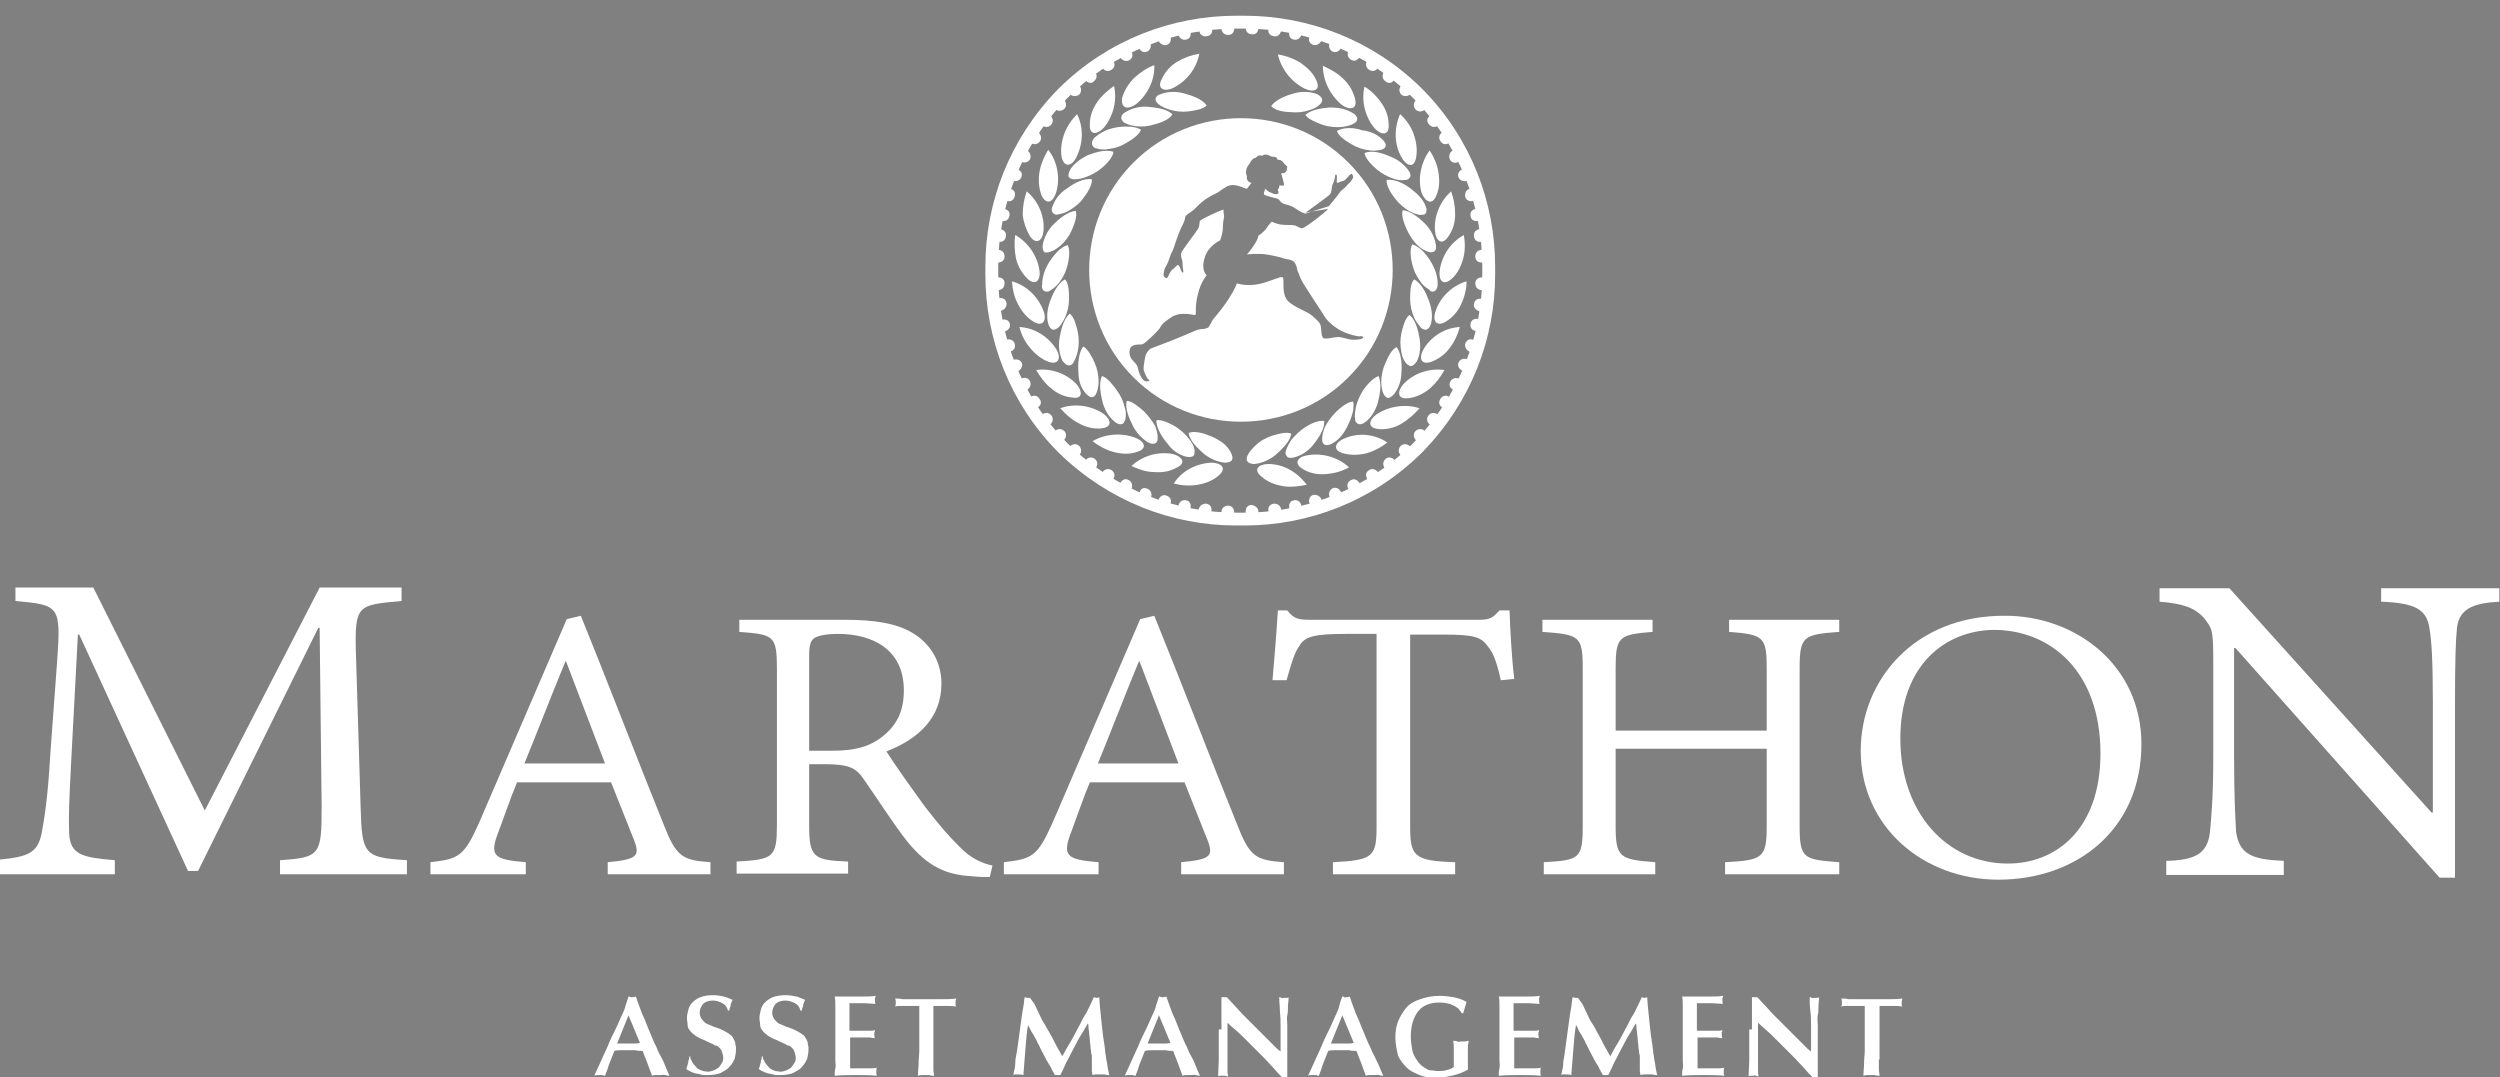 <?xml version="1.0" encoding="utf-8"?>
<!-- Generator: Adobe Illustrator 21.1.0, SVG Export Plug-In . SVG Version: 6.00 Build 0)  -->
<svg version="1.1" id="Layer_1" xmlns="http://www.w3.org/2000/svg" xmlns:xlink="http://www.w3.org/1999/xlink" x="0px" y="0px"
	 viewBox="0 0 372.3 160.4" style="enable-background:new 0 0 372.3 160.4;" xml:space="preserve">
<rect x="0" y="0" width="372.3" height="160.4" fill="#808080" stroke="none"/>
<style type="text/css">
	.st0{fill:#FFFFFF;}
	.st1{fill:none;}
	.st2{fill:none;stroke:#FFFFFF;stroke-width:1.915;stroke-miterlimit:10;}
	.st3{fill:#90292A;}
</style>
<g>
	<g>
		<path class="st0" d="M41.7,130.2v-2.1c6-0.4,6.2-0.8,6.2-8l-0.3-26.6h-0.2l-17.9,36.2h-1.5L11.8,94.5h-0.2l-1,18.9
			c-0.3,5.7-0.4,8.3-0.3,10.8c0.2,3.1,2,3.5,6.8,3.9v2.1H0V128c4.2-0.4,5.6-1,6.2-3.9c0.4-2.2,0.9-5,1.3-11.9l1-13.6
			c0.6-8.4,0.4-8.5-6.2-9.1v-2h11.6l16.6,33.2l17.1-33.2h12.2v2c-6.5,0.6-7,0.5-6.8,7.7l0.7,22.9c0.2,7.2,0.5,7.6,6.9,8v2.1H41.7z"
			/>
		<path class="st0" d="M90.5,130.2v-1.8c4.3-0.4,4.8-0.9,4-3.1l-3.5-8.8H77c-1,2.4-1.8,4.8-2.7,7.2c-1.5,3.8-0.8,4.3,4,4.7v1.8H64.1
			v-1.8c4.2-0.5,5-0.8,7.3-6l13-30.2l2.1-0.5c3.9,9.6,8.3,21.1,12.3,31c1.9,4.9,2.8,5.4,7,5.7v1.8H90.5z M84.3,98.5h-0.1
			c-2.1,5.1-4.1,10.3-6.1,15.2h12L84.3,98.5z"/>
		<path class="st0" d="M147.4,130.6c-0.9,0-1.7,0-2.5-0.1c-4-0.2-6.7-1.4-9.8-5.2c-2.2-2.8-4.6-6.6-6.5-9.3
			c-1.1-1.6-2.1-2.2-5.8-2.2h-2.3v9c0,4.9,0.6,5.3,5.8,5.5v1.8h-16.6v-1.8c5.5-0.3,6-0.6,6-5.5V99.6c0-5-0.5-5.1-5.6-5.5v-1.8h15.7
			c4.4,0,7.6,0.5,10,1.9c2.6,1.5,4.4,4.2,4.4,7.6c0,5-3.3,8.2-8.2,10.1c1.2,1.9,3.9,5.7,5.8,8.3c2.4,3.1,3.5,4.3,5.1,5.9
			c1.7,1.8,3.5,2.5,4.9,2.8L147.4,130.6z M123.9,111.8c3.4,0,5.4-0.6,7.1-1.8c2.5-1.8,3.6-4,3.6-7.2c0-6.2-4.8-8.4-9.8-8.4
			c-1.9,0-3,0.3-3.5,0.6c-0.6,0.4-0.8,1.1-0.8,2.6v14.2H123.9z"/>
		<path class="st0" d="M175.9,130.2v-1.8c4.3-0.4,4.8-0.9,4-3.1l-3.5-8.8h-14.1c-1,2.4-1.8,4.8-2.7,7.2c-1.5,3.8-0.8,4.3,4,4.7v1.8
			h-14.1v-1.8c4.2-0.5,5-0.8,7.3-6l13-30.2l2.1-0.5c3.9,9.6,8.3,21.1,12.3,31c1.9,4.9,2.8,5.4,7,5.7v1.8H175.9z M169.7,98.5h-0.1
			c-2.1,5.1-4.1,10.3-6.1,15.2h12L169.7,98.5z"/>
		<path class="st0" d="M223.5,101.3c-0.6-2.8-1.2-4.2-1.9-5c-1-1.4-1.9-1.8-6.7-1.8h-4.9v28.5c0,4.5,0.5,5.2,6.7,5.4v1.8h-18.2v-1.8
			c6-0.3,6.5-0.8,6.5-5.4V94.4h-4.5c-4.9,0-6.2,0.4-7,1.8c-0.7,0.9-1.2,2.6-1.9,5.1h-2.1c0.3-3.4,0.6-7.1,0.8-10.4h1.4
			c1,1.3,1.7,1.4,3.5,1.4h25.1c1.7,0,2.1-0.4,3-1.4h1.5c0.1,2.8,0.3,6.9,0.7,10.2L223.5,101.3z"/>
		<path class="st0" d="M273.9,94.1c-5.3,0.4-5.9,0.6-5.9,5.4V123c0,4.9,0.6,5,5.9,5.4v1.8h-17v-1.8c5.6-0.3,6.2-0.6,6.2-5.4v-11.5
			h-22.5V123c0,4.7,0.6,5,5.9,5.4v1.8h-16.6v-1.8c5.3-0.3,5.8-0.5,5.8-5.4V99.5c0-4.8-0.5-5-6-5.4v-1.8h16.4v1.8
			c-5,0.4-5.5,0.7-5.5,5.4v9.3h22.5v-9.3c0-4.7-0.5-5-5.6-5.4v-1.8h16.4V94.1z"/>
		<path class="st0" d="M318.9,110.8c0,12.7-9.6,20.2-21.3,20.2c-11.2,0-20.5-7.9-20.5-19.2c0-10.6,8.1-20.1,21.3-20.1
			C309,91.6,318.9,99,318.9,110.8z M283,110c0,11,6.9,18.6,16,18.6c7.2,0,13.8-5.1,13.8-16.4c0-12.3-7.5-18.4-15.9-18.4
			C289.8,93.9,283,98.9,283,110z"/>
		<path class="st0" d="M372.3,89.6c-4.1,0.2-6,1.1-6.4,3.8c-0.2,2-0.3,4.9-0.3,11.1v26.2h-2.3l-30.4-34.2h-0.2v16.3
			c0,6,0.2,9.2,0.3,11.1c0.5,3.3,2.3,4.1,7.1,4.3v2.1h-17.5v-2.1c4.2-0.1,6.1-1,6.5-4.2c0.2-2.1,0.5-5.3,0.5-11.2V98.4
			c0-4.8-0.2-4.8-1.4-6.4c-1.5-1.6-3.2-2.1-6.6-2.4v-2H332l30.1,33.4h0.2v-16.5c0-6.2-0.2-9.2-0.5-10.9c-0.4-2.9-2.2-3.8-7.2-4v-2
			h17.6V89.6z"/>
		<path class="st0" d="M96.4,158.3l-0.7-1.8c-0.4,0-0.7,0-1.1-0.1c-0.4,0-0.7,0-1.1,0c-0.3,0-0.7,0-1,0c-0.3,0-0.7,0-1,0.1
			c-0.3,0.7-0.5,1.3-0.8,2c-0.2,0.7-0.4,1.2-0.6,1.7c-0.1,0-0.2,0-0.4-0.1c-0.1,0-0.3,0-0.4,0c-0.1,0-0.3,0-0.4,0
			c-0.1,0-0.2,0-0.4,0.1l2-4.4c0.4-1,0.8-1.8,1.2-2.6s0.6-1.4,0.9-2c0.3-0.6,0.5-1.1,0.6-1.6c0.2-0.5,0.3-0.9,0.4-1.2
			c0.1,0,0.2,0,0.3,0.1c0.1,0,0.2,0,0.3,0c0.2,0,0.3,0,0.5-0.1c0.2,0.6,0.4,1.2,0.6,1.7c0.2,0.6,0.4,1.1,0.7,1.7
			c0.2,0.5,0.4,1,0.6,1.5c0.2,0.5,0.4,0.9,0.5,1.2c0.2,0.4,0.3,0.8,0.6,1.3c0.2,0.5,0.4,1,0.7,1.5s0.5,1,0.7,1.5
			c0.2,0.5,0.4,1,0.6,1.4c-0.1,0-0.3,0-0.6-0.1s-0.5,0-0.7,0c-0.2,0-0.5,0-0.7,0c-0.2,0-0.4,0-0.6,0.1L96.4,158.3z M93.6,151.2
			l-1.7,4.2c0.3,0,0.6,0,0.9,0c0.3,0,0.6,0,0.9,0c0.3,0,0.5,0,0.8,0c0.3,0,0.5,0,0.8-0.1L93.6,151.2z"/>
		<path class="st0" d="M102.8,157.6c0.2,0.4,0.4,0.8,0.6,1s0.4,0.5,0.6,0.6c0.2,0.1,0.4,0.2,0.7,0.3c0.2,0,0.5,0.1,0.7,0.1
			c0.3,0,0.6-0.1,0.9-0.2c0.3-0.1,0.5-0.3,0.7-0.4c0.2-0.2,0.3-0.4,0.5-0.7s0.2-0.5,0.2-0.8c0-0.3-0.1-0.6-0.2-0.9s-0.2-0.4-0.4-0.6
			c-0.2-0.2-0.3-0.3-0.5-0.3s-0.3-0.1-0.4-0.2c-0.2-0.1-0.5-0.2-0.9-0.4s-0.6-0.3-0.9-0.4c-0.4-0.2-0.8-0.4-1-0.6
			c-0.3-0.2-0.5-0.4-0.7-0.7c-0.2-0.2-0.3-0.5-0.3-0.8s-0.1-0.6-0.1-1c0-0.4,0.1-0.8,0.2-1.2s0.3-0.8,0.6-1.1
			c0.3-0.3,0.7-0.6,1.2-0.8c0.5-0.2,1.2-0.3,1.9-0.3c0.6,0,1.1,0.1,1.6,0.2c0.4,0.1,0.8,0.3,1.3,0.5c-0.1,0.2-0.2,0.4-0.2,0.5
			c-0.1,0.1-0.1,0.3-0.1,0.4c0,0.1-0.1,0.2-0.1,0.3s-0.1,0.2-0.1,0.4h-0.2c-0.1-0.5-0.4-0.9-0.8-1.1c-0.4-0.2-0.9-0.4-1.4-0.4
			c-0.7,0-1.2,0.2-1.5,0.5c-0.3,0.4-0.5,0.8-0.5,1.3c0,0.3,0.1,0.6,0.2,0.8c0.1,0.2,0.3,0.4,0.5,0.6c0.2,0.2,0.4,0.3,0.7,0.4
			s0.6,0.3,1,0.4c0.3,0.1,0.6,0.2,0.8,0.3c0.2,0.1,0.4,0.2,0.6,0.3c0.2,0.1,0.3,0.2,0.5,0.3c0.1,0.1,0.3,0.2,0.4,0.3
			c0.2,0.2,0.3,0.4,0.4,0.6c0.1,0.2,0.2,0.4,0.2,0.6s0.1,0.4,0.1,0.6c0,0.2,0,0.3,0,0.4c0,0.4-0.1,0.9-0.2,1.3
			c-0.2,0.4-0.4,0.8-0.8,1.2c-0.3,0.4-0.8,0.6-1.3,0.9c-0.5,0.2-1.2,0.3-2,0.3c-0.4,0-0.7,0-1-0.1c-0.3-0.1-0.6-0.1-0.9-0.2
			s-0.5-0.2-0.7-0.3c-0.2-0.1-0.4-0.2-0.5-0.3c0.1-0.2,0.1-0.4,0.2-0.6c0-0.2,0.1-0.3,0.1-0.4c0-0.1,0-0.3,0.1-0.4
			c0-0.1,0-0.3,0.1-0.5H102.8z"/>
		<path class="st0" d="M113.6,157.6c0.2,0.4,0.4,0.8,0.6,1s0.4,0.5,0.6,0.6c0.2,0.1,0.4,0.2,0.7,0.3c0.2,0,0.5,0.1,0.7,0.1
			c0.3,0,0.6-0.1,0.9-0.2c0.3-0.1,0.5-0.3,0.7-0.4c0.2-0.2,0.3-0.4,0.5-0.7s0.2-0.5,0.2-0.8c0-0.3-0.1-0.6-0.2-0.9s-0.2-0.4-0.4-0.6
			c-0.2-0.2-0.3-0.3-0.5-0.3s-0.3-0.1-0.4-0.2c-0.2-0.1-0.5-0.2-0.9-0.4s-0.6-0.3-0.9-0.4c-0.4-0.2-0.8-0.4-1-0.6
			c-0.3-0.2-0.5-0.4-0.7-0.7c-0.2-0.2-0.3-0.5-0.3-0.8s-0.1-0.6-0.1-1c0-0.4,0.1-0.8,0.2-1.2s0.3-0.8,0.6-1.1
			c0.3-0.3,0.7-0.6,1.2-0.8c0.5-0.2,1.2-0.3,1.9-0.3c0.6,0,1.1,0.1,1.6,0.2c0.4,0.1,0.8,0.3,1.3,0.5c-0.1,0.2-0.2,0.4-0.2,0.5
			c-0.1,0.1-0.1,0.3-0.1,0.4c0,0.1-0.1,0.2-0.1,0.3s-0.1,0.2-0.1,0.4h-0.2c-0.1-0.5-0.4-0.9-0.8-1.1c-0.4-0.2-0.9-0.4-1.4-0.4
			c-0.7,0-1.2,0.2-1.5,0.5c-0.3,0.4-0.5,0.8-0.5,1.3c0,0.3,0.1,0.6,0.2,0.8c0.1,0.2,0.3,0.4,0.5,0.6c0.2,0.2,0.4,0.3,0.7,0.4
			s0.6,0.3,1,0.4c0.3,0.1,0.6,0.2,0.8,0.3c0.2,0.1,0.4,0.2,0.6,0.3c0.2,0.1,0.3,0.2,0.5,0.3c0.1,0.1,0.3,0.2,0.4,0.3
			c0.2,0.2,0.3,0.4,0.4,0.6c0.1,0.2,0.2,0.4,0.2,0.6s0.1,0.4,0.1,0.6c0,0.2,0,0.3,0,0.4c0,0.4-0.1,0.9-0.2,1.3
			c-0.2,0.4-0.4,0.8-0.8,1.2c-0.3,0.4-0.8,0.6-1.3,0.9c-0.5,0.2-1.2,0.3-2,0.3c-0.4,0-0.7,0-1-0.1c-0.3-0.1-0.6-0.1-0.9-0.2
			s-0.5-0.2-0.7-0.3c-0.2-0.1-0.4-0.2-0.5-0.3c0.1-0.2,0.1-0.4,0.2-0.6c0-0.2,0.1-0.3,0.1-0.4c0-0.1,0-0.3,0.1-0.4
			c0-0.1,0-0.3,0.1-0.5H113.6z"/>
		<path class="st0" d="M126.7,153.5c0.2,0,0.5,0,0.8,0c0.3,0,0.7,0,1,0c0.4,0,0.7,0,1,0c0.3,0,0.6,0,0.8-0.1c0,0.1,0,0.2-0.1,0.3
			c0,0.1,0,0.2,0,0.3c0,0.2,0,0.4,0.1,0.6c-0.2,0-0.4,0-0.7-0.1c-0.2,0-0.4,0-0.6,0c-0.4,0-0.8,0-1.2,0s-0.8,0-1.2,0v4.6
			c0.1,0,0.3,0,0.6,0s0.6,0,1,0s0.8,0,1.2,0c0.4,0,0.8,0,1.2-0.1c-0.1,0.1-0.1,0.3-0.1,0.6c0,0.2,0,0.5,0.1,0.6
			c-1-0.1-2.1-0.1-3.1-0.1c-1,0-2.1,0-3.2,0.1c0-0.4,0-0.7,0.1-1.1s0-0.7,0-1.1c0-0.2,0-0.6,0-0.9c0-0.4,0-0.7,0-1.1
			c0-0.4,0-0.7,0-1.1c0-0.3,0-0.6,0-0.8c0-0.2,0-0.5,0-1c0-0.5,0-1,0-1.5c0-0.6,0-1.1,0-1.7c0-0.6,0-1.1-0.1-1.5c0.2,0,0.4,0,0.7,0
			c0.3,0,0.5,0,0.8,0c0.3,0,0.6,0,0.8,0c0.3,0,0.5,0,0.7,0c0.4,0,0.9,0,1.4,0c0.5,0,1.1,0,1.7-0.1c0,0.1,0,0.2-0.1,0.3
			c0,0.1,0,0.2,0,0.3c0,0.3,0,0.5,0.1,0.6l-1.6-0.1c-0.2,0-0.3,0-0.4,0c-0.1,0-0.3,0-0.4,0c-0.2,0-0.4,0-0.6,0c-0.2,0-0.5,0-0.9,0
			V153.5z"/>
		<path class="st0" d="M139,157.8c0,0.6,0,1.1,0,1.5s0.1,0.6,0.1,0.9c-0.2,0-0.5,0-0.7-0.1c-0.2,0-0.4,0-0.5,0c-0.1,0-0.3,0-0.5,0
			c-0.2,0-0.4,0-0.7,0.1c0-0.6,0.1-1.3,0.1-1.9s0.1-1.3,0.1-1.9l0-4.7c0-0.3,0-0.6,0-0.9c0-0.3,0-0.6,0-1H136c0,0-0.2,0-0.4,0
			c-0.2,0-0.4,0-0.7,0c-0.3,0-0.5,0-0.8,0c-0.3,0-0.5,0-0.8,0.1c0.1-0.2,0.1-0.4,0.1-0.6c0-0.2,0-0.4-0.1-0.6c0.3,0,0.7,0,1.1,0.1
			c0.4,0,0.8,0,1.2,0c0.4,0,0.8,0,1.2,0s0.7,0,1.1,0c0.7,0,1.4,0,2.2,0c0.7,0,1.5,0,2.3-0.1c-0.1,0.3-0.1,0.5-0.1,0.6
			c0,0.1,0,0.2,0,0.3c0,0.1,0,0.2,0.1,0.3c-0.5-0.1-1.1-0.1-1.6-0.1s-1.2,0-1.8,0c0,0.3,0,0.6,0,0.9c0,0.3,0,0.6,0,1V157.8z"/>
		<path class="st0" d="M154.1,149.6c0.3,0.6,0.5,1.1,0.7,1.5c0.2,0.4,0.4,0.9,0.7,1.3c0.2,0.4,0.5,0.9,0.8,1.4
			c0.3,0.5,0.6,1.1,1,1.9l0.9,1.6l0.6-1.1c0.4-0.7,0.8-1.3,1.1-1.9c0.3-0.6,0.6-1.1,0.9-1.7c0.3-0.6,0.6-1.2,1-1.8
			c0.3-0.6,0.7-1.4,1.1-2.3c0.1,0,0.2,0.1,0.4,0.1c0.1,0,0.2,0,0.4-0.1l0.1,1.4c0.1,1,0.2,2,0.3,2.9c0.1,1,0.2,1.9,0.4,3
			c0,0.3,0.1,0.6,0.1,1c0.1,0.4,0.1,0.8,0.2,1.2c0.1,0.4,0.1,0.8,0.2,1.2c0.1,0.4,0.1,0.7,0.2,0.9c-0.2,0-0.4,0-0.7-0.1
			c-0.2,0-0.4,0-0.6,0c-0.2,0-0.3,0-0.5,0c-0.2,0-0.4,0-0.7,0.1l-0.1-0.6c0-0.1,0-0.2,0-0.4c0-0.2,0-0.4,0-0.7c0-0.2,0-0.4,0-0.6
			s0-0.3,0-0.4c0-0.1,0-0.3-0.1-0.6c0-0.3-0.1-0.6-0.1-0.9c0-0.3-0.1-0.7-0.1-1c0-0.4-0.1-0.7-0.1-1c0-0.3-0.1-0.6-0.1-0.9
			c0-0.3,0-0.4-0.1-0.6c-0.3,0.5-0.6,1.1-1,1.7c-0.4,0.6-0.7,1.3-1.1,2c-0.4,0.7-0.7,1.4-1.1,2.1c-0.3,0.7-0.6,1.3-0.9,1.9
			c-0.1,0-0.1,0-0.2,0s-0.1,0-0.2,0s-0.1,0-0.2,0c-0.1,0-0.1,0-0.2,0c-0.2-0.3-0.3-0.6-0.5-0.9c-0.1-0.3-0.3-0.6-0.5-0.9
			c-0.2-0.3-0.4-0.7-0.6-1.1c-0.2-0.4-0.5-0.9-0.8-1.6c-0.1-0.1-0.2-0.3-0.3-0.6c-0.2-0.3-0.3-0.6-0.5-0.9s-0.4-0.6-0.5-0.9
			c-0.2-0.3-0.3-0.5-0.3-0.6c-0.2,1.2-0.3,2.4-0.4,3.7c-0.1,1.3-0.2,2.6-0.3,3.8c-0.3-0.1-0.6-0.1-0.8-0.1c-0.1,0-0.3,0-0.4,0
			c-0.1,0-0.2,0-0.3,0.1l0.1-0.5c0.1-0.4,0.2-0.8,0.2-1.4s0.2-1.2,0.3-2s0.2-1.5,0.3-2.2c0.1-0.8,0.2-1.5,0.3-2.2
			c0.1-0.7,0.2-1.4,0.3-1.9s0.1-1,0.2-1.4c0.1,0,0.3,0.1,0.4,0.1c0.1,0,0.1,0,0.2,0c0.1,0,0.1,0,0.2,0L154.1,149.6z"/>
		<path class="st0" d="M175.4,158.3l-0.7-1.8c-0.4,0-0.7,0-1.1-0.1c-0.4,0-0.7,0-1.1,0c-0.3,0-0.7,0-1,0c-0.3,0-0.7,0-1,0.1
			c-0.3,0.7-0.5,1.3-0.8,2c-0.2,0.7-0.4,1.2-0.6,1.7c-0.1,0-0.2,0-0.4-0.1c-0.1,0-0.3,0-0.4,0c-0.1,0-0.3,0-0.4,0
			c-0.1,0-0.2,0-0.4,0.1l2-4.4c0.4-1,0.8-1.8,1.2-2.6s0.6-1.4,0.9-2c0.3-0.6,0.5-1.1,0.6-1.6c0.2-0.5,0.3-0.9,0.4-1.2
			c0.1,0,0.2,0,0.3,0.1c0.1,0,0.2,0,0.3,0c0.2,0,0.3,0,0.5-0.1c0.2,0.6,0.4,1.2,0.6,1.7c0.2,0.6,0.4,1.1,0.7,1.7
			c0.2,0.5,0.4,1,0.6,1.5c0.2,0.5,0.4,0.9,0.5,1.2c0.2,0.4,0.3,0.8,0.6,1.3c0.2,0.5,0.4,1,0.7,1.5s0.5,1,0.7,1.5
			c0.2,0.5,0.4,1,0.6,1.4c-0.1,0-0.3,0-0.6-0.1s-0.5,0-0.7,0c-0.2,0-0.5,0-0.7,0c-0.2,0-0.4,0-0.6,0.1L175.4,158.3z M172.6,151.2
			l-1.7,4.2c0.3,0,0.6,0,0.9,0c0.3,0,0.6,0,0.9,0c0.3,0,0.5,0,0.8,0c0.3,0,0.5,0,0.8-0.1L172.6,151.2z"/>
		<path class="st0" d="M181.9,153.3c0-0.8,0-1.6,0-2.4c0-0.8,0-1.6,0-2.4c0.1,0,0.1,0,0.2,0c0.1,0,0.1,0,0.2,0c0.1,0,0.1,0,0.2,0
			c0.1,0,0.1,0,0.2,0c0.4,0.4,0.8,0.9,1.2,1.3c0.4,0.4,0.8,0.9,1.2,1.3c0.4,0.4,0.9,0.9,1.3,1.3c0.5,0.5,0.9,0.9,1.4,1.4l2,2
			c0.2,0.2,0.3,0.3,0.4,0.4c0.1,0.1,0.3,0.2,0.5,0.4v-3.8c0-0.7,0-1.4-0.1-2.2c0-0.7-0.1-1.4-0.1-2.1c0.1,0,0.2,0,0.3,0.1
			s0.2,0,0.4,0c0.2,0,0.3,0,0.4,0s0.2,0,0.3-0.1c0,0.5-0.1,1-0.1,1.4c0,0.4,0,0.9-0.1,1.3s0,0.9,0,1.4s0,1,0,1.7c0,0.2,0,0.6,0,1
			c0,0.4,0,0.8,0,1.2c0,0.4,0,0.8,0,1.2c0,0.4,0,0.7,0,0.9c0,0.1,0,0.2,0,0.4c0,0.1,0,0.3,0,0.5s0,0.3,0,0.5c0,0.2,0,0.3,0,0.4
			c-0.1,0-0.1,0-0.2,0s-0.1,0-0.2,0s-0.1,0-0.2,0s-0.1,0-0.2,0c-0.4-0.4-0.8-0.8-1.2-1.3c-0.5-0.5-0.9-1-1.4-1.5
			c-0.5-0.5-1-1-1.5-1.5c-0.5-0.5-1-1-1.5-1.5c-0.5-0.5-0.9-0.9-1.4-1.3s-0.8-0.7-1.1-1c0,0.6,0,1.1,0,1.6s0,0.9,0,1.3
			c0,0.4,0,0.8,0,1.2s0,0.8,0,1.3c0,0.2,0,0.5,0,0.6c0,0.2,0,0.3,0,0.5c0,0.2,0,0.4,0,0.6s0,0.6,0.1,0.9c-0.1,0-0.2,0-0.4-0.1
			c-0.1,0-0.3,0-0.4,0c-0.1,0-0.2,0-0.4,0c-0.1,0-0.2,0-0.3,0.1l0.1-2.4c0-0.1,0-0.3,0-0.5s0-0.4,0-0.6c0-0.2,0-0.4,0-0.6
			c0-0.2,0-0.4,0-0.5V153.3z"/>
		<path class="st0" d="M202.7,158.3l-0.7-1.8c-0.4,0-0.7,0-1.1-0.1c-0.4,0-0.7,0-1.1,0c-0.3,0-0.7,0-1,0c-0.3,0-0.7,0-1,0.1
			c-0.3,0.7-0.5,1.3-0.8,2c-0.2,0.7-0.4,1.2-0.6,1.7c-0.1,0-0.2,0-0.4-0.1c-0.1,0-0.3,0-0.4,0c-0.1,0-0.3,0-0.4,0
			c-0.1,0-0.2,0-0.4,0.1l2-4.4c0.4-1,0.8-1.8,1.2-2.6s0.6-1.4,0.9-2c0.3-0.6,0.5-1.1,0.6-1.6s0.3-0.9,0.4-1.2c0.1,0,0.2,0,0.3,0.1
			s0.2,0,0.3,0c0.2,0,0.3,0,0.5-0.1c0.2,0.6,0.4,1.2,0.6,1.7c0.2,0.6,0.4,1.1,0.7,1.7c0.2,0.5,0.4,1,0.6,1.5
			c0.2,0.5,0.4,0.9,0.5,1.2c0.2,0.4,0.3,0.8,0.6,1.3c0.2,0.5,0.4,1,0.7,1.5c0.2,0.5,0.5,1,0.7,1.5s0.4,1,0.6,1.4
			c-0.1,0-0.3,0-0.6-0.1s-0.5,0-0.7,0s-0.5,0-0.7,0s-0.4,0-0.6,0.1L202.7,158.3z M199.9,151.2l-1.7,4.2c0.3,0,0.6,0,0.9,0
			c0.3,0,0.6,0,0.9,0c0.3,0,0.5,0,0.8,0c0.3,0,0.5,0,0.8-0.1L199.9,151.2z"/>
		<path class="st0" d="M207.8,154.5c0-0.9,0.1-1.6,0.4-2.4c0.3-0.7,0.7-1.4,1.2-2c0.5-0.6,1.2-1,2.1-1.3s1.8-0.5,2.9-0.5
			c0.7,0,1.4,0.1,2,0.2c0.6,0.1,1.3,0.3,2,0.7l-0.5,1.7h-0.2c-0.1-0.1-0.1-0.2-0.3-0.4c-0.1-0.2-0.3-0.4-0.5-0.5
			c-0.2-0.2-0.6-0.3-1-0.5c-0.4-0.1-0.9-0.2-1.5-0.2c-1.4,0-2.5,0.4-3.2,1.3c-0.7,0.9-1.1,2.1-1.1,3.8c0,0.6,0.1,1.3,0.2,1.9
			s0.4,1.2,0.8,1.7c0.1,0.2,0.3,0.4,0.5,0.6c0.2,0.2,0.4,0.3,0.7,0.5s0.5,0.3,0.8,0.3s0.7,0.1,1,0.1c0.4,0,0.8,0,1.2-0.1
			s0.8-0.2,1.2-0.5c0-0.3,0-0.5,0-0.7c0-0.2,0-0.3,0-0.4c0-0.1,0-0.2,0-0.2s0-0.1,0-0.2c0-0.4,0-0.8,0-1.2c0-0.4,0-0.8-0.1-1.2
			c0.2,0,0.4,0,0.6,0.1s0.4,0,0.6,0c0.2,0,0.4,0,0.6,0c0.1,0,0.3-0.1,0.5-0.1c0,0.2,0,0.4-0.1,0.6c0,0.3,0,0.6,0,0.8
			c0,0.3,0,0.6,0,0.8s0,0.4,0,0.6c0,0.3,0,0.6,0,0.8s0,0.5,0,0.7c-0.7,0.4-1.5,0.7-2.4,0.9s-1.7,0.3-2.5,0.3c-0.8,0-1.6-0.1-2.3-0.4
			s-1.4-0.6-1.9-1.1s-1-1.1-1.3-1.8C208,156.3,207.8,155.5,207.8,154.5z"/>
		<path class="st0" d="M225.6,153.5c0.2,0,0.5,0,0.8,0s0.7,0,1,0c0.4,0,0.7,0,1,0c0.3,0,0.6,0,0.8-0.1c0,0.1,0,0.2-0.1,0.3
			c0,0.1,0,0.2,0,0.3c0,0.2,0,0.4,0.1,0.6c-0.2,0-0.4,0-0.7-0.1c-0.2,0-0.4,0-0.6,0c-0.4,0-0.8,0-1.2,0s-0.8,0-1.2,0v4.6
			c0.1,0,0.3,0,0.6,0c0.3,0,0.6,0,1,0c0.4,0,0.8,0,1.2,0c0.4,0,0.8,0,1.2-0.1c-0.1,0.1-0.1,0.3-0.1,0.6c0,0.2,0,0.5,0.1,0.6
			c-1-0.1-2.1-0.1-3.1-0.1c-1,0-2.1,0-3.2,0.1c0-0.4,0-0.7,0.1-1.1s0-0.7,0-1.1c0-0.2,0-0.6,0-0.9c0-0.4,0-0.7,0-1.1s0-0.7,0-1.1
			c0-0.3,0-0.6,0-0.8c0-0.2,0-0.5,0-1s0-1,0-1.5c0-0.6,0-1.1,0-1.7c0-0.6,0-1.1-0.1-1.5c0.2,0,0.4,0,0.7,0c0.3,0,0.5,0,0.8,0
			c0.3,0,0.6,0,0.8,0c0.3,0,0.5,0,0.7,0c0.4,0,0.9,0,1.4,0s1.1,0,1.7-0.1c0,0.1,0,0.2-0.1,0.3c0,0.1,0,0.2,0,0.3
			c0,0.3,0,0.5,0.1,0.6l-1.6-0.1c-0.2,0-0.3,0-0.4,0s-0.3,0-0.4,0c-0.2,0-0.4,0-0.6,0c-0.2,0-0.5,0-0.9,0V153.5z"/>
		<path class="st0" d="M235.7,149.6c0.3,0.6,0.5,1.1,0.7,1.5c0.2,0.4,0.4,0.9,0.7,1.3s0.5,0.9,0.8,1.4c0.3,0.5,0.6,1.1,1,1.9
			l0.9,1.6l0.6-1.1c0.4-0.7,0.8-1.3,1.1-1.9c0.3-0.6,0.6-1.1,0.9-1.7c0.3-0.6,0.6-1.2,1-1.8c0.3-0.6,0.7-1.4,1.1-2.3
			c0.1,0,0.2,0.1,0.4,0.1c0.1,0,0.2,0,0.4-0.1l0.1,1.4c0.1,1,0.2,2,0.3,2.9c0.1,1,0.2,1.9,0.4,3c0,0.3,0.1,0.6,0.1,1
			c0.1,0.4,0.1,0.8,0.2,1.2c0.1,0.4,0.1,0.8,0.2,1.2c0.1,0.4,0.1,0.7,0.2,0.9c-0.2,0-0.4,0-0.7-0.1c-0.2,0-0.4,0-0.6,0
			c-0.2,0-0.3,0-0.5,0c-0.2,0-0.4,0-0.7,0.1l-0.1-0.6c0-0.1,0-0.2,0-0.4c0-0.2,0-0.4,0-0.7c0-0.2,0-0.4,0-0.6c0-0.2,0-0.3,0-0.4
			c0-0.1,0-0.3-0.1-0.6c0-0.3-0.1-0.6-0.1-0.9c0-0.3-0.1-0.7-0.1-1c0-0.4-0.1-0.7-0.1-1c0-0.3-0.1-0.6-0.1-0.9c0-0.3,0-0.4-0.1-0.6
			c-0.3,0.5-0.6,1.1-1,1.7c-0.4,0.6-0.7,1.3-1.1,2c-0.4,0.7-0.7,1.4-1.1,2.1c-0.3,0.7-0.6,1.3-0.9,1.9c-0.1,0-0.1,0-0.2,0
			c-0.1,0-0.1,0-0.2,0c-0.1,0-0.1,0-0.2,0s-0.1,0-0.2,0c-0.2-0.3-0.3-0.6-0.5-0.9c-0.1-0.3-0.3-0.6-0.5-0.9
			c-0.2-0.3-0.4-0.7-0.6-1.1c-0.2-0.4-0.5-0.9-0.8-1.6c-0.1-0.1-0.2-0.3-0.3-0.6c-0.2-0.3-0.3-0.6-0.5-0.9s-0.4-0.6-0.5-0.9
			s-0.3-0.5-0.3-0.6c-0.2,1.2-0.3,2.4-0.4,3.7c-0.1,1.3-0.2,2.6-0.3,3.8c-0.3-0.1-0.6-0.1-0.8-0.1c-0.1,0-0.3,0-0.4,0
			c-0.1,0-0.2,0-0.3,0.1l0.1-0.5c0.1-0.4,0.2-0.8,0.2-1.4c0.1-0.6,0.2-1.2,0.3-2c0.1-0.7,0.2-1.5,0.3-2.2s0.2-1.5,0.3-2.2
			c0.1-0.7,0.2-1.4,0.3-1.9c0.1-0.6,0.1-1,0.2-1.4c0.1,0,0.3,0.1,0.4,0.1c0.1,0,0.1,0,0.2,0c0.1,0,0.1,0,0.2,0L235.7,149.6z"/>
		<path class="st0" d="M252.9,153.5c0.2,0,0.5,0,0.8,0s0.7,0,1,0c0.4,0,0.7,0,1,0c0.3,0,0.6,0,0.8-0.1c0,0.1,0,0.2-0.1,0.3
			c0,0.1,0,0.2,0,0.3c0,0.2,0,0.4,0.1,0.6c-0.2,0-0.4,0-0.7-0.1c-0.2,0-0.4,0-0.6,0c-0.4,0-0.8,0-1.2,0s-0.8,0-1.2,0v4.6
			c0.1,0,0.3,0,0.6,0c0.3,0,0.6,0,1,0c0.4,0,0.8,0,1.2,0c0.4,0,0.8,0,1.2-0.1c-0.1,0.1-0.1,0.3-0.1,0.6c0,0.2,0,0.5,0.1,0.6
			c-1-0.1-2.1-0.1-3.1-0.1c-1,0-2.1,0-3.2,0.1c0-0.4,0-0.7,0.1-1.1s0-0.7,0-1.1c0-0.2,0-0.6,0-0.9c0-0.4,0-0.7,0-1.1s0-0.7,0-1.1
			c0-0.3,0-0.6,0-0.8c0-0.2,0-0.5,0-1s0-1,0-1.5c0-0.6,0-1.1,0-1.7c0-0.6,0-1.1-0.1-1.5c0.2,0,0.4,0,0.7,0c0.3,0,0.5,0,0.8,0
			c0.3,0,0.6,0,0.8,0c0.3,0,0.5,0,0.7,0c0.4,0,0.9,0,1.4,0s1.1,0,1.7-0.1c0,0.1,0,0.2-0.1,0.3c0,0.1,0,0.2,0,0.3
			c0,0.3,0,0.5,0.1,0.6l-1.6-0.1c-0.2,0-0.3,0-0.4,0s-0.3,0-0.4,0c-0.2,0-0.4,0-0.6,0c-0.2,0-0.5,0-0.9,0V153.5z"/>
		<path class="st0" d="M260.9,153.3c0-0.8,0-1.6,0-2.4c0-0.8,0-1.6,0-2.4c0.1,0,0.1,0,0.2,0c0.1,0,0.1,0,0.2,0c0.1,0,0.1,0,0.2,0
			c0.1,0,0.1,0,0.2,0c0.4,0.4,0.8,0.9,1.2,1.3s0.8,0.9,1.2,1.3c0.4,0.4,0.9,0.9,1.3,1.3s0.9,0.9,1.4,1.4l2,2
			c0.2,0.2,0.3,0.3,0.4,0.4c0.1,0.1,0.3,0.2,0.5,0.4v-3.8c0-0.7,0-1.4-0.1-2.2s-0.1-1.4-0.1-2.1c0.1,0,0.2,0,0.3,0.1s0.2,0,0.4,0
			c0.2,0,0.3,0,0.4,0c0.1,0,0.2,0,0.3-0.1c0,0.5-0.1,1-0.1,1.4s0,0.9-0.1,1.3s0,0.9,0,1.4s0,1,0,1.7c0,0.2,0,0.6,0,1
			c0,0.4,0,0.8,0,1.2c0,0.4,0,0.8,0,1.2c0,0.4,0,0.7,0,0.9c0,0.1,0,0.2,0,0.4c0,0.1,0,0.3,0,0.5s0,0.3,0,0.5c0,0.2,0,0.3,0,0.4
			c-0.1,0-0.1,0-0.2,0s-0.1,0-0.2,0s-0.1,0-0.2,0s-0.1,0-0.2,0c-0.4-0.4-0.8-0.8-1.2-1.3c-0.5-0.5-0.9-1-1.4-1.5
			c-0.5-0.5-1-1-1.5-1.5c-0.5-0.5-1-1-1.5-1.5c-0.5-0.5-0.9-0.9-1.4-1.3c-0.4-0.4-0.8-0.7-1.1-1c0,0.6,0,1.1,0,1.6s0,0.9,0,1.3
			c0,0.4,0,0.8,0,1.2s0,0.8,0,1.3c0,0.2,0,0.5,0,0.6s0,0.3,0,0.5c0,0.2,0,0.4,0,0.6c0,0.2,0,0.6,0.1,0.9c-0.1,0-0.2,0-0.4-0.1
			s-0.3,0-0.4,0c-0.1,0-0.2,0-0.4,0c-0.1,0-0.2,0-0.3,0.1l0.1-2.4c0-0.1,0-0.3,0-0.5c0-0.2,0-0.4,0-0.6c0-0.2,0-0.4,0-0.6
			c0-0.2,0-0.4,0-0.5V153.3z"/>
		<path class="st0" d="M279.8,157.8c0,0.6,0,1.1,0,1.5c0,0.3,0.1,0.6,0.1,0.9c-0.2,0-0.5,0-0.7-0.1c-0.2,0-0.4,0-0.5,0
			c-0.1,0-0.3,0-0.5,0c-0.2,0-0.4,0-0.7,0.1c0-0.6,0.1-1.3,0.1-1.9c0-0.7,0.1-1.3,0.1-1.9l0-4.7c0-0.3,0-0.6,0-0.9c0-0.3,0-0.6,0-1
			h-0.8c0,0-0.2,0-0.4,0s-0.4,0-0.7,0c-0.3,0-0.5,0-0.8,0c-0.3,0-0.5,0-0.8,0.1c0.1-0.2,0.1-0.4,0.1-0.6c0-0.2,0-0.4-0.1-0.6
			c0.3,0,0.7,0,1.1,0.1c0.4,0,0.8,0,1.2,0c0.4,0,0.8,0,1.2,0c0.4,0,0.7,0,1.1,0c0.7,0,1.4,0,2.2,0c0.7,0,1.5,0,2.3-0.1
			c-0.1,0.3-0.1,0.5-0.1,0.6c0,0.1,0,0.2,0,0.3c0,0.1,0,0.2,0.1,0.3c-0.5-0.1-1.1-0.1-1.6-0.1s-1.2,0-1.8,0c0,0.3,0,0.6,0,0.9
			s0,0.6,0,1V157.8z"/>
	</g>
	<g>
		<g>
			<path class="st1" d="M183.8,11.1c0.2,0,0.3,0,0.5,0c7.3-0.1,14.6,2.6,20.2,8c0,0,0,0,0.1,0.1c0,0,0,0,0.1,0.1
				c5.6,5.5,8.4,12.7,8.5,20c0,0.2,0,0.3,0,0.5c0,0.2,0,0.3,0,0.5c0.1,7.3-2.6,14.6-8,20.2c0,0,0,0-0.1,0.1c0,0,0,0-0.1,0.1
				c-5.5,5.6-12.7,8.4-20,8.5c-0.2,0-0.3,0-0.5,0c-0.2,0-0.3,0-0.5,0c-7.3,0.1-14.6-2.6-20.2-8c0,0,0,0-0.1-0.1c0,0,0,0-0.1-0.1
				c-5.6-5.5-8.4-12.7-8.5-20c0-0.2,0-0.3,0-0.5c0-0.2,0-0.3,0-0.5c-0.1-7.3,2.6-14.6,8-20.2c0,0,0,0,0.1-0.1c0,0,0,0,0.1-0.1
				c5.5-5.6,12.7-8.4,20-8.5C183.5,11.1,183.6,11.1,183.8,11.1z"/>
			<g>
				<path class="st0" d="M172.5,15.5c0.5,0.4,1,0.6,1.6,0.8c0.9,0.3,1.9,0.4,2.8,0.3c0.8-0.1,2.3-0.3,2.8-0.9
					c-0.7-1-2.3-1.5-3.4-1.8c-1.1-0.3-2.3-0.3-3.4,0.1c-0.4,0.1-0.9,0.4-0.8,0.9C172.1,15.1,172.3,15.3,172.5,15.5z"/>
				<path class="st0" d="M174.7,13.1c2-1,3.5-2.9,3.9-5.1c0,0,0,0,0,0c-1.2,0.2-2.3,0.6-3.3,1.2c-1,0.6-1.8,1.5-2.3,2.6
					C172.2,13.3,173.5,13.7,174.7,13.1z"/>
			</g>
			<path class="st0" d="M167.5,18.3c0.5,0.3,1.1,0.4,1.7,0.5c1,0.1,1.9,0,2.8-0.3c0.8-0.2,2.2-0.7,2.6-1.5c-0.9-0.8-2.5-1-3.7-1.1
				c-1.1-0.1-2.3,0.2-3.3,0.8c-0.4,0.2-0.7,0.6-0.6,1C167.1,18,167.3,18.2,167.5,18.3z"/>
			<path class="st0" d="M169.2,15.5c1.7-1.4,2.8-3.6,2.7-5.8c0,0,0,0,0,0c-1.1,0.4-2.1,1.1-3,1.9c-0.8,0.8-1.5,1.9-1.8,3
				C166.9,16.3,168.1,16.3,169.2,15.5z"/>
			<path class="st0" d="M162.7,21.7c0.1,0.2,0.4,0.4,0.6,0.4c0.6,0.2,1.2,0.2,1.7,0.1c1-0.1,1.9-0.4,2.7-0.9c0.7-0.4,2-1.2,2.2-2
				c-1-0.6-2.7-0.5-3.8-0.3c-1.1,0.2-2.2,0.7-3.1,1.5C162.7,20.8,162.5,21.3,162.7,21.7z"/>
			<path class="st0" d="M164.4,19c1.4-1.7,2-4.1,1.5-6.2c0,0,0,0,0,0c-1,0.7-1.9,1.5-2.5,2.4c-0.7,1-1.1,2.1-1.1,3.3
				C162.2,20.3,163.5,20,164.4,19z"/>
			<path class="st0" d="M159.4,25.2c-0.2,0.4-0.4,0.9-0.2,1.2c0.2,0.2,0.5,0.3,0.7,0.3c0.6,0,1.2-0.1,1.7-0.3
				c0.9-0.3,1.8-0.8,2.5-1.4c0.6-0.5,1.7-1.6,1.7-2.4c-1.2-0.4-2.7,0.1-3.8,0.5C161,23.6,160,24.3,159.4,25.2z"/>
			<path class="st0" d="M160.3,23.4c1-2,1.1-4.4,0.1-6.4c0,0,0,0,0,0c-0.8,0.8-1.5,1.8-1.9,2.9c-0.4,1.1-0.6,2.3-0.4,3.5
				C158.5,25.1,159.7,24.7,160.3,23.4z"/>
			<path class="st0" d="M156.9,31.8c0.2,0.2,0.5,0.2,0.8,0.1c0.6-0.1,1.1-0.3,1.6-0.6c0.8-0.5,1.6-1.1,2.1-1.9
				c0.5-0.6,1.3-1.9,1.2-2.7c-1.2-0.2-2.7,0.6-3.6,1.3c-1,0.6-1.8,1.5-2.2,2.6C156.6,31,156.5,31.5,156.9,31.8z"/>
			<path class="st0" d="M157.3,28.6c0.6-2.1,0.2-4.5-1.2-6.3c0,0,0,0,0,0c-0.6,1-1.1,2.1-1.3,3.3c-0.2,1.2-0.1,2.4,0.3,3.5
				C155.9,30.7,156.9,30,157.3,28.6z"/>
			<path class="st0" d="M156.4,37.5c0.6-0.2,1-0.5,1.5-0.9c0.7-0.6,1.3-1.4,1.7-2.3c0.3-0.7,0.9-2.1,0.6-2.9c-1.2,0.1-2.5,1.2-3.3,2
				c-0.8,0.8-1.4,1.9-1.6,3c-0.1,0.4,0,1,0.3,1.2C155.9,37.6,156.2,37.6,156.4,37.5z"/>
			<path class="st0" d="M153.4,35.2c1,1.4,1.9,0.5,2-0.8c0.2-2.2-0.8-4.5-2.5-5.9c0,0,0,0,0,0c-0.4,1.1-0.6,2.3-0.6,3.5
				C152.4,33,152.8,34.2,153.4,35.2z"/>
			<path class="st0" d="M155.7,43.4c0.3,0.1,0.5,0,0.8-0.2c0.5-0.3,0.9-0.7,1.3-1.2c0.6-0.8,1-1.7,1.2-2.6c0.2-0.8,0.4-2.2,0-2.9
				c-1.2,0.3-2.2,1.7-2.8,2.6c-0.6,1-1,2.1-1,3.3C155.1,42.7,155.2,43.3,155.7,43.4z"/>
			<path class="st0" d="M153,41.5c1.3,1.2,2,0.1,1.8-1.2c-0.3-2.2-1.7-4.2-3.6-5.3c0,0,0,0,0,0c-0.2,1.2-0.1,2.4,0.1,3.5
				C151.6,39.7,152.2,40.7,153,41.5z"/>
			<path class="st0" d="M156.9,49.1c0.3,0,0.5-0.2,0.7-0.3c0.4-0.4,0.7-0.9,1-1.5c0.4-0.9,0.6-1.8,0.6-2.8c0-0.8,0-2.3-0.6-2.9
				c-1.1,0.6-1.8,2.1-2.2,3.2c-0.4,1.1-0.6,2.3-0.3,3.4C156.2,48.6,156.5,49.1,156.9,49.1z"/>
			<path class="st0" d="M153.9,47.9c1.5,0.9,2-0.3,1.5-1.6c-0.8-2.1-2.5-3.8-4.7-4.4c0,0,0,0,0,0c0.1,1.2,0.3,2.3,0.9,3.4
				C152.1,46.3,152.9,47.3,153.9,47.9z"/>
			<path class="st0" d="M159.3,54.4c0.3,0,0.5-0.3,0.6-0.5c0.3-0.5,0.5-1.1,0.6-1.6c0.2-0.9,0.2-1.9,0-2.9c-0.2-0.8-0.5-2.2-1.2-2.7
				c-0.9,0.8-1.3,2.4-1.5,3.6c-0.2,1.1-0.1,2.3,0.4,3.4C158.5,54.1,158.9,54.5,159.3,54.4z"/>
			<path class="st0" d="M157.3,52c-1.2-1.9-3.3-3.2-5.5-3.3c0,0,0,0,0,0c0.3,1.1,0.8,2.2,1.6,3.1c0.7,0.9,1.7,1.7,2.8,2.1
				C157.8,54.4,158,53.1,157.3,52z"/>
			<path class="st0" d="M161.7,58.6c0.3,0.3,0.7,0.7,1.1,0.5c0.3-0.1,0.4-0.4,0.5-0.6c0.2-0.5,0.3-1.1,0.3-1.7c0-1-0.2-1.9-0.6-2.8
				c-0.3-0.7-1-2.1-1.7-2.4c-0.7,1-0.8,2.6-0.7,3.8C160.6,56.6,160.9,57.7,161.7,58.6z"/>
			<path class="st0" d="M160.3,57.2c-1.5-1.6-3.8-2.4-6-2.1c0,0,0,0,0,0c0.6,1,1.3,2,2.2,2.7c0.9,0.8,2,1.3,3.2,1.4
				C161.3,59.5,161.2,58.2,160.3,57.2z"/>
			<path class="st0" d="M164.1,56c-0.5,1.1-0.2,2.7,0.1,3.9c0.3,1.1,0.9,2.2,1.8,2.9c0.3,0.3,0.8,0.5,1.2,0.3
				c0.2-0.1,0.3-0.4,0.4-0.7c0.1-0.6,0.1-1.2-0.1-1.7c-0.2-0.9-0.6-1.8-1.2-2.6C165.8,57.4,164.9,56.2,164.1,56z"/>
			<path class="st0" d="M164,63.8c1.8-0.2,1.4-1.4,0.3-2.2c-1.8-1.2-4.3-1.6-6.4-0.8c0,0,0,0,0,0c0.8,0.9,1.7,1.7,2.7,2.2
				C161.6,63.6,162.8,63.9,164,63.8z"/>
			<path class="st0" d="M170.3,61.2c-0.6-0.5-1.7-1.5-2.5-1.5c-0.3,1.2,0.4,2.7,0.9,3.7c0.5,1,1.3,1.9,2.3,2.5
				c0.4,0.2,0.9,0.3,1.2,0c0.2-0.2,0.2-0.5,0.2-0.8c0-0.6-0.2-1.2-0.4-1.7C171.6,62.7,171,61.9,170.3,61.2z"/>
			<path class="st0" d="M169.1,65.2c-2.1-0.8-4.5-0.6-6.4,0.5c0,0,0,0,0,0c0.9,0.7,2,1.3,3.1,1.6c1.1,0.3,2.4,0.4,3.5,0
				C171,66.8,170.4,65.7,169.1,65.2z"/>
			<path class="st0" d="M176.6,68c0.4,0.1,1,0.1,1.2-0.2c0.1-0.2,0.1-0.5,0.1-0.8c-0.1-0.6-0.4-1.1-0.8-1.6
				c-0.6-0.8-1.3-1.4-2.1-1.9c-0.7-0.4-2-1.1-2.8-0.9c0,1.2,0.9,2.6,1.7,3.5C174.5,67,175.5,67.7,176.6,68z"/>
			<path class="st0" d="M174.6,67.6c-2.2-0.4-4.5,0.3-6.1,1.8c0,0,0,0,0,0c1.1,0.5,2.2,0.9,3.4,0.9c1.2,0.1,2.4-0.1,3.4-0.7
				C176.8,68.9,175.9,67.9,174.6,67.6z"/>
			<path class="st0" d="M182.4,66.2c-0.7-0.6-1.6-1.1-2.5-1.4c-0.7-0.3-2.2-0.7-2.9-0.3c0.2,1.2,1.4,2.3,2.3,3.1
				c0.9,0.7,2,1.2,3.1,1.3c0.4,0,1-0.1,1.1-0.5c0.1-0.3,0-0.5-0.1-0.8C183.2,67.1,182.8,66.6,182.4,66.2z"/>
			<path class="st0" d="M180.4,68.9c-2.2,0.1-4.4,1.2-5.6,3.1c0,0,0,0,0,0c1.1,0.3,2.3,0.4,3.5,0.2c1.2-0.2,2.3-0.6,3.2-1.4
				C182.8,69.7,181.8,68.9,180.4,68.9z"/>
			<path class="st0" d="M192.2,16.7c1,0.1,1.9,0,2.8-0.3c0.6-0.2,1.1-0.4,1.5-0.8c0.2-0.2,0.4-0.4,0.4-0.7c0-0.4-0.4-0.7-0.8-0.9
				c-1.1-0.4-2.3-0.4-3.4-0.1c-1.1,0.3-2.7,0.9-3.4,1.9C189.9,16.5,191.4,16.7,192.2,16.7z"/>
			<path class="st0" d="M194.3,13.2c1.2,0.6,2.5,0.3,1.7-1.3c-0.5-1.1-1.4-1.9-2.4-2.6c-1-0.6-2.1-1-3.3-1.2c0,0,0,0,0,0
				C190.8,10.3,192.3,12.2,194.3,13.2z"/>
			<path class="st0" d="M201.4,16.8c-1-0.6-2.2-0.8-3.3-0.8c-1.2,0.1-2.8,0.3-3.7,1.1c0.4,0.7,1.8,1.2,2.6,1.5
				c0.9,0.3,1.9,0.4,2.9,0.3c0.6-0.1,1.2-0.2,1.7-0.5c0.2-0.1,0.5-0.3,0.5-0.6C202.2,17.4,201.8,17,201.4,16.8z"/>
			<path class="st0" d="M199.8,15.6c1.1,0.8,2.4,0.8,2-0.9c-0.3-1.1-0.9-2.2-1.8-3c-0.8-0.8-1.9-1.4-3-1.9c0,0,0,0,0,0
				C197,12,198.1,14.2,199.8,15.6z"/>
			<path class="st0" d="M199.1,19.5c0.2,0.8,1.5,1.6,2.2,2c0.8,0.5,1.8,0.8,2.7,0.9c0.6,0.1,1.2,0,1.7-0.1c0.3-0.1,0.5-0.2,0.6-0.4
				c0.2-0.4-0.1-0.8-0.4-1.1c-0.8-0.8-1.9-1.3-3.1-1.4C201.8,19,200.1,18.9,199.1,19.5z"/>
			<path class="st0" d="M206.8,18.6c0-1.2-0.4-2.3-1.1-3.3c-0.7-1-1.5-1.8-2.5-2.4c0,0,0,0,0,0c-0.5,2.2,0.1,4.5,1.5,6.2
				C205.6,20.1,206.9,20.3,206.8,18.6z"/>
			<path class="st0" d="M203.2,22.8c0.1,0.8,1.2,1.9,1.8,2.4c0.7,0.6,1.6,1.1,2.5,1.4c0.6,0.2,1.1,0.3,1.7,0.2
				c0.3,0,0.6-0.1,0.7-0.3c0.3-0.3,0.1-0.8-0.2-1.2c-0.7-0.9-1.6-1.6-2.7-2C205.9,22.8,204.3,22.3,203.2,22.8z"/>
			<path class="st0" d="M210.9,23.4c0.2-1.2,0-2.4-0.4-3.5c-0.4-1.1-1.1-2.1-2-2.9c0,0,0,0,0,0c-0.9,2-0.9,4.5,0.2,6.4
				C209.4,24.7,210.6,25.2,210.9,23.4z"/>
			<path class="st0" d="M206.5,26.8c-0.1,0.8,0.7,2.1,1.2,2.7c0.6,0.8,1.3,1.4,2.1,1.9c0.5,0.3,1.1,0.5,1.6,0.6c0.3,0,0.6,0,0.8-0.1
				c0.3-0.3,0.3-0.8,0.1-1.2c-0.4-1.1-1.3-1.9-2.2-2.6C209.2,27.4,207.7,26.6,206.5,26.8z"/>
			<path class="st0" d="M213.9,29.1c0.5-1.1,0.5-2.3,0.3-3.5c-0.2-1.2-0.7-2.3-1.3-3.2c0,0,0,0,0,0c-1.3,1.8-1.8,4.2-1.2,6.3
				C212.2,30,213.3,30.7,213.9,29.1z"/>
			<path class="st0" d="M211.2,36.6c0.4,0.4,0.9,0.7,1.5,0.9c0.3,0.1,0.5,0.1,0.8,0c0.4-0.2,0.4-0.7,0.3-1.2c-0.2-1.1-0.8-2.2-1.6-3
				c-0.8-0.8-2.1-1.9-3.3-2c-0.3,0.8,0.3,2.2,0.6,2.9C210,35.2,210.5,36,211.2,36.6z"/>
			<path class="st0" d="M213.7,34.4c0.1,1.4,1,2.3,2,0.8c0.7-1,1-2.1,1-3.3c0-1.2-0.2-2.3-0.6-3.4c0,0,0,0,0,0
				C214.5,29.9,213.5,32.2,213.7,34.4z"/>
			<path class="st0" d="M213.5,43.4c0.4-0.1,0.6-0.6,0.6-1.1c0-1.2-0.4-2.3-1-3.3c-0.6-1-1.6-2.3-2.8-2.6c-0.4,0.7-0.2,2.2,0,2.9
				c0.2,0.9,0.6,1.8,1.2,2.6c0.3,0.5,0.8,0.9,1.3,1.2C213,43.4,213.3,43.5,213.5,43.4z"/>
			<path class="st0" d="M214.4,40.3c-0.2,1.4,0.5,2.4,1.8,1.2c0.9-0.8,1.4-1.9,1.7-3c0.3-1.1,0.3-2.3,0.1-3.5c0,0,0,0,0,0
				C216,36.1,214.7,38.1,214.4,40.3z"/>
			<path class="st0" d="M212.3,49.1c0.4,0,0.7-0.5,0.8-0.9c0.3-1.1,0.1-2.3-0.3-3.4c-0.4-1.1-1.1-2.6-2.2-3.2
				c-0.6,0.6-0.6,2.1-0.6,2.9c0,1,0.2,1.9,0.6,2.8c0.2,0.5,0.6,1,1,1.5C211.8,49,212.1,49.1,212.3,49.1z"/>
			<path class="st0" d="M218.4,41.9c-2.1,0.6-3.9,2.3-4.6,4.4c-0.5,1.3,0,2.5,1.5,1.6c1-0.6,1.8-1.5,2.3-2.6
				C218.1,44.2,218.4,43.1,218.4,41.9C218.4,41.9,218.4,41.9,218.4,41.9z"/>
			<path class="st0" d="M210,54.5c0.4,0.1,0.8-0.4,1-0.7c0.5-1,0.6-2.2,0.4-3.4c-0.2-1.2-0.6-2.8-1.5-3.5c-0.7,0.5-1,1.9-1.2,2.7
				c-0.2,0.9-0.2,1.9,0,2.9c0.1,0.6,0.3,1.1,0.7,1.6C209.5,54.2,209.7,54.4,210,54.5z"/>
			<path class="st0" d="M212,52c-0.7,1.2-0.5,2.4,1.1,1.9c1.1-0.4,2.1-1.1,2.8-2.1c0.7-0.9,1.2-2,1.5-3.1c0,0,0,0,0,0
				C215.2,48.8,213.1,50.1,212,52z"/>
			<path class="st0" d="M206.3,54.1c-0.4,0.9-0.6,1.8-0.6,2.8c0,0.6,0.1,1.2,0.3,1.7c0.1,0.2,0.3,0.5,0.5,0.6
				c0.4,0.2,0.8-0.2,1.1-0.5c0.7-0.9,1.1-2.1,1.1-3.2c0.1-1.2,0-2.8-0.7-3.8C207.2,52,206.6,53.4,206.3,54.1z"/>
			<path class="st0" d="M209,57.2c-0.9,1-1,2.3,0.7,2.1c1.2-0.1,2.3-0.7,3.2-1.4c0.9-0.8,1.6-1.7,2.2-2.8c0,0,0,0,0,0
				C212.8,54.8,210.5,55.6,209,57.2z"/>
			<path class="st0" d="M203,58.1c-0.5,0.8-0.9,1.7-1.1,2.6c-0.1,0.6-0.2,1.2-0.1,1.7c0,0.3,0.1,0.5,0.4,0.7c0.4,0.2,0.8,0,1.2-0.3
				c0.9-0.7,1.5-1.8,1.8-2.9c0.3-1.1,0.6-2.8,0.1-3.9C204.4,56.3,203.5,57.4,203,58.1z"/>
			<path class="st0" d="M205,61.7c-1.1,0.8-1.5,2,0.3,2.2c1.2,0.1,2.4-0.2,3.4-0.8c1-0.6,1.9-1.4,2.7-2.3c0,0,0,0,0,0
				C209.3,60.1,206.8,60.5,205,61.7z"/>
			<path class="st0" d="M198.3,66.1c1-0.5,1.8-1.5,2.3-2.5c0.5-1,1.2-2.6,0.9-3.8c-0.8,0-2,1-2.5,1.5c-0.7,0.7-1.3,1.5-1.7,2.3
				c-0.2,0.5-0.4,1.1-0.4,1.7c0,0.3,0,0.6,0.2,0.8C197.4,66.4,197.9,66.3,198.3,66.1z"/>
			<path class="st0" d="M200.2,65.3c-1.3,0.5-1.9,1.7-0.2,2.2c1.1,0.3,2.3,0.3,3.5,0c1.1-0.3,2.2-0.9,3.1-1.6c0,0,0,0,0,0
				C204.7,64.6,202.2,64.4,200.2,65.3z"/>
			<path class="st0" d="M194.4,63.6c-0.8,0.5-1.5,1.2-2.1,1.9c-0.3,0.5-0.6,1-0.8,1.6c-0.1,0.3-0.1,0.6,0.1,0.8
				c0.2,0.4,0.8,0.3,1.2,0.2c1.1-0.3,2.1-1,2.8-1.9c0.7-0.9,1.7-2.3,1.6-3.5C196.4,62.5,195,63.2,194.4,63.6z"/>
			<path class="st0" d="M194.7,67.8c-1.4,0.2-2.2,1.2-0.6,2.1c1,0.6,2.2,0.8,3.4,0.7c1.2-0.1,2.3-0.4,3.4-1c0,0,0,0,0,0
				C199.3,68.1,196.9,67.4,194.7,67.8z"/>
			<path class="st0" d="M192.3,64.6c-0.7-0.4-2.2,0.1-2.9,0.3c-0.9,0.3-1.8,0.8-2.5,1.5c-0.4,0.4-0.8,0.8-1.1,1.4
				c-0.1,0.2-0.2,0.5-0.1,0.8c0.2,0.4,0.7,0.5,1.1,0.5c1.1-0.1,2.2-0.6,3.1-1.3C190.9,66.9,192.1,65.8,192.3,64.6z"/>
			<path class="st0" d="M188.9,69.1c-1.4,0-2.4,0.8-1,1.9c0.9,0.8,2,1.2,3.2,1.4c1.2,0.2,2.4,0,3.5-0.2c0,0,0,0,0,0
				C193.2,70.3,191.1,69.1,188.9,69.1z"/>
		</g>
		<path class="st2" d="M184.7,3.3c0.2,0,0.4,0,0.6,0c9.3,0,18.6,3.5,25.7,10.5c0,0,0,0,0.1,0.1c0,0,0,0,0.1,0.1
			c7,7.1,10.5,16.4,10.5,25.7c0,0.2,0,0.4,0,0.6c0,0.2,0,0.4,0,0.6c0,9.3-3.5,18.5-10.5,25.7c0,0,0,0-0.1,0.1c0,0,0,0-0.1,0.1
			c-7.1,7-16.4,10.5-25.7,10.5c-0.2,0-0.4,0-0.6,0c-0.2,0-0.4,0-0.6,0c-9.3,0-18.5-3.5-25.7-10.5c0,0,0,0-0.1-0.1c0,0,0,0-0.1-0.1
			c-7-7.1-10.5-16.4-10.5-25.7c0-0.2,0-0.4,0-0.6c0-0.2,0-0.4,0-0.6c0-9.3,3.5-18.5,10.5-25.7c0,0,0,0,0.1-0.1c0,0,0,0,0.1-0.1
			c7.1-7,16.4-10.5,25.7-10.5C184.3,3.3,184.5,3.3,184.7,3.3z"/>
		<path class="st1" d="M184.7,4.8c0.2,0,0.4,0,0.6,0c8.9,0,17.8,3.4,24.6,10.1c0,0,0,0,0.1,0.1c0,0,0,0,0.1,0.1
			c6.7,6.8,10.1,15.7,10.1,24.6c0,0.2,0,0.4,0,0.6c0,0.2,0,0.4,0,0.6c0,8.9-3.4,17.8-10.1,24.6c0,0,0,0-0.1,0.1c0,0,0,0-0.1,0.1
			c-6.8,6.7-15.7,10.1-24.6,10.1c-0.2,0-0.4,0-0.6,0c-0.2,0-0.4,0-0.6,0c-8.9,0-17.8-3.4-24.6-10.1c0,0,0,0-0.1-0.1c0,0,0,0-0.1-0.1
			c-6.7-6.8-10.1-15.7-10.1-24.6c0-0.2,0-0.4,0-0.6c0-0.2,0-0.4,0-0.6c0-8.9,3.4-17.8,10.1-24.6c0,0,0,0,0.1-0.1c0,0,0,0,0.1-0.1
			c6.8-6.7,15.7-10.1,24.6-10.1C184.3,4.8,184.5,4.8,184.7,4.8z"/>
		<g>
			<g>
				<g>
					<path class="st0" d="M210.9,14.9c0.4-0.4,1-0.4,1.4,0c0.4,0.4,0.3,1-0.1,1.4c-0.4,0.4-1,0.4-1.4,0
						C210.4,15.8,210.5,15.2,210.9,14.9z"/>
				</g>
				<g>
					<path class="st0" d="M213,17.2c0.5-0.4,1-0.3,1.4,0.2c0.3,0.4,0.2,1-0.2,1.3c-0.5,0.3-1,0.3-1.4-0.2
						C212.4,18.1,212.5,17.5,213,17.2z"/>
				</g>
				<g>
					<path class="st0" d="M214.8,19.7c0.5-0.3,1.1-0.2,1.3,0.3c0.3,0.5,0.2,1-0.3,1.3c-0.5,0.3-1,0.2-1.3-0.3
						C214.2,20.6,214.3,20,214.8,19.7z"/>
				</g>
				<g>
					<path class="st0" d="M216.4,22.4c0.5-0.3,1.1-0.1,1.3,0.4c0.3,0.5,0.1,1-0.5,1.3c-0.5,0.3-1.1,0.1-1.3-0.4
						C215.7,23.2,215.9,22.6,216.4,22.4z"/>
				</g>
				<g>
					<path class="st0" d="M217.8,25.2c0.5-0.2,1.1,0,1.3,0.5c0.2,0.5,0,1-0.6,1.2c-0.5,0.2-1.1,0-1.3-0.5
						C217,25.9,217.3,25.4,217.8,25.2z"/>
				</g>
				<g>
					<path class="st0" d="M218.9,28.1c0.6-0.2,1.1,0.1,1.2,0.6c0.2,0.5-0.1,1-0.7,1.2c-0.5,0.2-1.1-0.1-1.2-0.6
						C218.1,28.7,218.4,28.2,218.9,28.1z"/>
				</g>
				<g>
					<path class="st0" d="M219.8,31.1c0.6-0.1,1.1,0.2,1.2,0.7c0.1,0.5-0.2,1-0.8,1.1c-0.6,0.1-1.1-0.1-1.2-0.7
						C218.9,31.6,219.2,31.2,219.8,31.1z"/>
				</g>
				<g>
					<path class="st0" d="M220.4,34.1c0.6-0.1,1,0.3,1.1,0.8c0.1,0.5-0.3,1-0.9,1.1c-0.6,0.1-1-0.2-1.1-0.8
						C219.4,34.6,219.8,34.2,220.4,34.1z"/>
				</g>
				<g>
					<path class="st0" d="M220.7,37.2c0.6,0,1,0.4,1,0.9c0,0.6-0.4,0.9-1,1c-0.6,0-1-0.3-1-0.9C219.7,37.6,220.1,37.2,220.7,37.2z"
						/>
				</g>
			</g>
			<g>
				<g>
					<path class="st0" d="M159.3,14c-0.4-0.4-0.4-1,0-1.4c0.4-0.4,1-0.3,1.4,0.1c0.4,0.4,0.4,1,0,1.4
						C160.3,14.4,159.7,14.4,159.3,14z"/>
				</g>
				<g>
					<path class="st0" d="M161.6,11.9c-0.4-0.5-0.3-1,0.2-1.4s1-0.2,1.3,0.2c0.3,0.5,0.3,1-0.2,1.4C162.6,12.5,162,12.4,161.6,11.9z
						"/>
				</g>
				<g>
					<path class="st0" d="M164.2,10.1c-0.3-0.5-0.2-1.1,0.3-1.3c0.5-0.3,1-0.2,1.3,0.3c0.3,0.5,0.2,1-0.3,1.3
						C165,10.7,164.5,10.6,164.2,10.1z"/>
				</g>
				<g>
					<path class="st0" d="M166.8,8.5c-0.3-0.5-0.1-1.1,0.4-1.3c0.5-0.3,1-0.1,1.3,0.5c0.3,0.5,0.1,1.1-0.4,1.3
						C167.6,9.2,167.1,9,166.8,8.5z"/>
				</g>
				<g>
					<path class="st0" d="M169.6,7.1c-0.2-0.5,0-1.1,0.5-1.3c0.5-0.2,1,0,1.2,0.6c0.2,0.5,0,1.1-0.5,1.3
						C170.3,7.9,169.8,7.6,169.6,7.1z"/>
				</g>
				<g>
					<path class="st0" d="M172.5,6c-0.2-0.6,0.1-1.1,0.6-1.2c0.5-0.2,1,0.1,1.2,0.7c0.2,0.5-0.1,1.1-0.6,1.2
						C173.2,6.8,172.7,6.5,172.5,6z"/>
				</g>
				<g>
					<path class="st0" d="M175.5,5.1c-0.1-0.6,0.2-1.1,0.7-1.2c0.5-0.1,1,0.2,1.1,0.8c0.1,0.6-0.1,1.1-0.7,1.2
						C176.1,6,175.6,5.7,175.5,5.1z"/>
				</g>
				<g>
					<path class="st0" d="M178.6,4.5c-0.1-0.6,0.3-1,0.8-1.1c0.5-0.1,1,0.3,1.1,0.9c0.1,0.6-0.2,1-0.8,1.1
						C179.1,5.5,178.6,5.1,178.6,4.5z"/>
				</g>
				<g>
					<path class="st0" d="M181.9,4.2c0-0.6,0.4-1,0.9-1c0.6,0,0.9,0.4,1,1c0,0.6-0.3,1-0.9,1C182.3,5.2,181.9,4.8,181.9,4.2z"/>
				</g>
			</g>
			<g>
				<g>
					<path class="st0" d="M158.4,65.6c-0.4,0.4-1,0.4-1.4,0c-0.4-0.4-0.3-1,0.1-1.4c0.4-0.4,1-0.4,1.4,0
						C158.9,64.6,158.8,65.2,158.4,65.6z"/>
				</g>
				<g>
					<path class="st0" d="M156.4,63.2c-0.5,0.4-1,0.3-1.4-0.2c-0.3-0.4-0.2-1,0.2-1.3c0.5-0.3,1-0.3,1.4,0.2
						C156.9,62.3,156.8,62.9,156.4,63.2z"/>
				</g>
				<g>
					<path class="st0" d="M154.5,60.7c-0.5,0.3-1.1,0.2-1.3-0.3c-0.3-0.5-0.2-1,0.3-1.3c0.5-0.3,1-0.2,1.3,0.3
						C155.2,59.9,155,60.4,154.5,60.7z"/>
				</g>
				<g>
					<path class="st0" d="M152.9,58.1c-0.5,0.3-1.1,0.1-1.3-0.4c-0.3-0.5-0.1-1,0.5-1.3c0.5-0.3,1.1-0.1,1.3,0.4
						C153.6,57.3,153.4,57.8,152.9,58.1z"/>
				</g>
				<g>
					<path class="st0" d="M151.6,55.3c-0.5,0.2-1.1,0-1.3-0.5c-0.2-0.5,0-1,0.6-1.2c0.5-0.2,1.1,0,1.3,0.5
						C152.3,54.5,152.1,55,151.6,55.3z"/>
				</g>
				<g>
					<path class="st0" d="M150.4,52.4c-0.6,0.2-1.1-0.1-1.2-0.6c-0.2-0.5,0.1-1,0.7-1.2c0.5-0.2,1.1,0.1,1.2,0.6
						C151.3,51.7,151,52.2,150.4,52.4z"/>
				</g>
				<g>
					<path class="st0" d="M149.6,49.4c-0.6,0.1-1.1-0.2-1.2-0.7c-0.1-0.5,0.2-1,0.8-1.1c0.6-0.1,1.1,0.1,1.2,0.7
						C150.5,48.8,150.1,49.2,149.6,49.4z"/>
				</g>
				<g>
					<path class="st0" d="M149,46.3c-0.6,0.1-1-0.3-1.1-0.8c-0.1-0.5,0.3-1,0.9-1.1c0.6-0.1,1,0.2,1.1,0.8
						C149.9,45.8,149.5,46.2,149,46.3z"/>
				</g>
				<g>
					<path class="st0" d="M148.6,43.2c-0.6,0-1-0.4-1-0.9c0-0.6,0.4-0.9,1-1c0.6,0,1,0.3,1,0.9C149.6,42.8,149.2,43.2,148.6,43.2z"
						/>
				</g>
			</g>
			<g>
				<g>
					<path class="st0" d="M210,66.5c0.4,0.4,0.4,1,0,1.4c-0.4,0.4-1,0.3-1.4-0.1c-0.4-0.4-0.4-1,0-1.4C209.1,66,209.6,66.1,210,66.5
						z"/>
				</g>
				<g>
					<path class="st0" d="M207.7,68.5c0.4,0.5,0.3,1-0.2,1.4c-0.4,0.3-1,0.2-1.3-0.2c-0.3-0.5-0.3-1,0.2-1.4
						C206.8,68,207.3,68.1,207.7,68.5z"/>
				</g>
				<g>
					<path class="st0" d="M205.2,70.3c0.3,0.5,0.2,1.1-0.3,1.3c-0.5,0.3-1,0.2-1.3-0.3c-0.3-0.5-0.2-1,0.3-1.3
						C204.3,69.7,204.9,69.9,205.2,70.3z"/>
				</g>
				<g>
					<path class="st0" d="M202.5,72c0.3,0.5,0.1,1.1-0.4,1.3c-0.5,0.3-1,0.1-1.3-0.5c-0.3-0.5-0.1-1.1,0.4-1.3
						C201.7,71.2,202.2,71.5,202.5,72z"/>
				</g>
				<g>
					<path class="st0" d="M199.7,73.3c0.2,0.5,0,1.1-0.5,1.3c-0.5,0.2-1,0-1.2-0.6c-0.2-0.5,0-1.1,0.5-1.3
						C199,72.5,199.5,72.8,199.7,73.3z"/>
				</g>
				<g>
					<path class="st0" d="M196.8,74.4c0.2,0.6-0.1,1.1-0.6,1.2c-0.5,0.2-1-0.1-1.2-0.7c-0.2-0.5,0.1-1.1,0.6-1.2
						C196.1,73.6,196.6,73.9,196.8,74.4z"/>
				</g>
				<g>
					<path class="st0" d="M193.8,75.3c0.1,0.6-0.2,1.1-0.7,1.2c-0.5,0.1-1-0.2-1.1-0.8c-0.1-0.6,0.1-1.1,0.7-1.2
						C193.2,74.4,193.7,74.7,193.8,75.3z"/>
				</g>
				<g>
					<path class="st0" d="M190.8,75.9c0.1,0.6-0.3,1-0.8,1.1c-0.5,0.1-1-0.3-1.1-0.9c-0.1-0.6,0.2-1,0.8-1.1
						C190.3,75,190.7,75.3,190.8,75.9z"/>
				</g>
				<g>
					<path class="st0" d="M187.4,76.2c0,0.6-0.4,1-0.9,1c-0.6,0-0.9-0.4-1-1c0-0.6,0.3-1,0.9-1C187,75.3,187.4,75.7,187.4,76.2z"/>
				</g>
			</g>
			<g>
				<g>
					<path class="st0" d="M208.7,14.1c-0.4-0.4-0.4-1,0-1.4c0.4-0.4,1-0.5,1.4-0.1c0.4,0.4,0.4,0.9,0,1.4
						C209.6,14.4,209.1,14.4,208.7,14.1z"/>
				</g>
				<g>
					<path class="st0" d="M206.3,12.1c-0.5-0.4-0.5-0.9-0.2-1.4c0.4-0.5,0.9-0.6,1.3-0.2c0.4,0.3,0.5,0.9,0.2,1.4
						C207.3,12.4,206.8,12.5,206.3,12.1z"/>
				</g>
				<g>
					<path class="st0" d="M203.9,10.4c-0.5-0.3-0.6-0.9-0.3-1.3c0.3-0.5,0.9-0.6,1.3-0.3c0.5,0.3,0.6,0.9,0.3,1.3
						C204.9,10.6,204.3,10.7,203.9,10.4z"/>
				</g>
				<g>
					<path class="st0" d="M201.2,8.9c-0.5-0.3-0.6-0.8-0.4-1.3c0.3-0.5,0.8-0.7,1.3-0.5c0.5,0.3,0.7,0.8,0.4,1.3
						C202.2,9,201.7,9.2,201.2,8.9z"/>
				</g>
				<g>
					<path class="st0" d="M198.5,7.7c-0.5-0.2-0.7-0.8-0.5-1.3c0.2-0.5,0.7-0.8,1.2-0.6c0.5,0.2,0.7,0.7,0.5,1.3
						C199.5,7.6,199,7.9,198.5,7.7z"/>
				</g>
				<g>
					<path class="st0" d="M195.6,6.7c-0.6-0.2-0.8-0.7-0.6-1.2c0.2-0.6,0.7-0.8,1.2-0.7c0.5,0.2,0.8,0.7,0.6,1.2
						C196.6,6.5,196.1,6.8,195.6,6.7z"/>
				</g>
				<g>
					<path class="st0" d="M192.7,5.9c-0.6-0.1-0.8-0.6-0.7-1.2c0.1-0.6,0.6-0.9,1.1-0.8c0.5,0.1,0.8,0.6,0.7,1.2
						C193.7,5.7,193.2,6,192.7,5.9z"/>
				</g>
				<g>
					<path class="st0" d="M189.7,5.4c-0.6-0.1-0.9-0.5-0.8-1.1c0.1-0.6,0.5-0.9,1.1-0.9c0.5,0.1,0.9,0.5,0.8,1.1
						C190.7,5.1,190.3,5.5,189.7,5.4z"/>
				</g>
				<g>
					<path class="st0" d="M186.4,5.1c-0.6,0-0.9-0.5-0.9-1c0-0.6,0.4-1,1-1c0.6,0,0.9,0.4,0.9,1C187.4,4.8,187,5.2,186.4,5.1z"/>
				</g>
			</g>
			<g>
				<g>
					<path class="st0" d="M158.5,16.2c-0.4,0.4-1,0.4-1.4,0c-0.4-0.4-0.5-1-0.1-1.4c0.4-0.4,0.9-0.4,1.4,0
						C158.8,15.2,158.9,15.8,158.5,16.2z"/>
				</g>
				<g>
					<path class="st0" d="M156.6,18.5c-0.4,0.5-0.9,0.5-1.4,0.2c-0.5-0.4-0.6-0.9-0.2-1.3c0.3-0.4,0.9-0.5,1.4-0.2
						C156.8,17.5,156.9,18.1,156.6,18.5z"/>
				</g>
				<g>
					<path class="st0" d="M154.9,21c-0.3,0.5-0.9,0.6-1.3,0.3c-0.5-0.3-0.6-0.9-0.3-1.3c0.3-0.5,0.9-0.6,1.3-0.3
						C155,20,155.2,20.6,154.9,21z"/>
				</g>
				<g>
					<path class="st0" d="M153.4,23.7c-0.3,0.5-0.8,0.6-1.3,0.4c-0.5-0.3-0.7-0.8-0.5-1.3c0.3-0.5,0.8-0.7,1.3-0.4
						C153.4,22.6,153.6,23.2,153.4,23.7z"/>
				</g>
				<g>
					<path class="st0" d="M152.1,26.4c-0.2,0.5-0.8,0.7-1.3,0.5c-0.5-0.2-0.8-0.7-0.6-1.2c0.2-0.5,0.7-0.7,1.3-0.5
						C152.1,25.4,152.3,25.9,152.1,26.4z"/>
				</g>
				<g>
					<path class="st0" d="M151.1,29.3c-0.2,0.6-0.7,0.8-1.2,0.6c-0.6-0.2-0.8-0.7-0.7-1.2c0.2-0.5,0.7-0.8,1.2-0.6
						C151,28.2,151.3,28.7,151.1,29.3z"/>
				</g>
				<g>
					<path class="st0" d="M150.3,32.2c-0.1,0.6-0.6,0.8-1.2,0.7c-0.6-0.1-0.9-0.6-0.8-1.1c0.1-0.5,0.6-0.8,1.2-0.7
						C150.1,31.2,150.5,31.6,150.3,32.2z"/>
				</g>
				<g>
					<path class="st0" d="M149.8,35.2c-0.1,0.6-0.5,0.9-1.1,0.8c-0.6-0.1-0.9-0.5-0.9-1.1c0.1-0.5,0.5-0.9,1.1-0.8
						C149.5,34.2,149.9,34.6,149.8,35.2z"/>
				</g>
				<g>
					<path class="st0" d="M149.6,38.2c0,0.6-0.5,0.9-1,0.9c-0.6,0-1-0.4-1-1c0-0.6,0.4-0.9,1-0.9C149.2,37.2,149.6,37.6,149.6,38.2z
						"/>
				</g>
			</g>
			<g>
				<g>
					<path class="st0" d="M160.7,66.4c0.4,0.4,0.4,1,0,1.4c-0.4,0.4-1,0.5-1.4,0.1c-0.4-0.4-0.4-0.9,0-1.4
						C159.7,66.1,160.3,66,160.7,66.4z"/>
				</g>
				<g>
					<path class="st0" d="M163,68.3c0.5,0.4,0.5,0.9,0.2,1.4c-0.4,0.5-0.9,0.6-1.3,0.2c-0.4-0.3-0.5-0.9-0.2-1.4
						C162,68.1,162.5,68,163,68.3z"/>
				</g>
				<g>
					<path class="st0" d="M165.5,70c0.5,0.3,0.6,0.9,0.3,1.3c-0.3,0.5-0.9,0.6-1.3,0.3c-0.5-0.3-0.6-0.9-0.3-1.3
						C164.5,69.9,165,69.7,165.5,70z"/>
				</g>
				<g>
					<path class="st0" d="M168.1,71.5c0.5,0.3,0.6,0.8,0.4,1.3c-0.3,0.5-0.8,0.7-1.3,0.5c-0.5-0.3-0.7-0.8-0.4-1.3
						C167.1,71.4,167.6,71.2,168.1,71.5z"/>
				</g>
				<g>
					<path class="st0" d="M170.9,72.8c0.5,0.2,0.7,0.8,0.5,1.3c-0.2,0.5-0.7,0.8-1.2,0.6c-0.5-0.2-0.7-0.7-0.5-1.3
						C169.8,72.8,170.3,72.5,170.9,72.8z"/>
				</g>
				<g>
					<path class="st0" d="M173.7,73.8c0.6,0.2,0.8,0.7,0.6,1.2c-0.2,0.6-0.7,0.8-1.2,0.7c-0.5-0.2-0.8-0.7-0.6-1.2
						C172.7,73.9,173.2,73.6,173.7,73.8z"/>
				</g>
				<g>
					<path class="st0" d="M176.6,74.5c0.6,0.1,0.8,0.6,0.7,1.2c-0.1,0.6-0.6,0.9-1.1,0.8c-0.5-0.1-0.8-0.6-0.7-1.2
						C175.6,74.7,176.1,74.4,176.6,74.5z"/>
				</g>
				<g>
					<path class="st0" d="M179.6,75c0.6,0.1,0.9,0.5,0.8,1.1c-0.1,0.6-0.5,0.9-1.1,0.9c-0.5-0.1-0.9-0.5-0.8-1.1
						C178.6,75.3,179.1,75,179.6,75z"/>
				</g>
				<g>
					<path class="st0" d="M182.9,75.3c0.6,0,0.9,0.5,0.9,1c0,0.6-0.4,1-1,1c-0.6,0-0.9-0.4-0.9-1C181.9,75.7,182.3,75.3,182.9,75.3z
						"/>
				</g>
			</g>
			<g>
				<g>
					<path class="st0" d="M210.8,64.2c0.4-0.4,1-0.4,1.4,0c0.4,0.4,0.5,1,0.1,1.4c-0.4,0.4-0.9,0.4-1.4,0
						C210.5,65.2,210.4,64.6,210.8,64.2z"/>
				</g>
				<g>
					<path class="st0" d="M212.7,61.9c0.4-0.5,0.9-0.5,1.4-0.2c0.5,0.4,0.6,0.9,0.2,1.3c-0.3,0.4-0.9,0.5-1.4,0.2
						C212.5,62.9,212.4,62.3,212.7,61.9z"/>
				</g>
				<g>
					<path class="st0" d="M214.5,59.4c0.3-0.5,0.9-0.6,1.3-0.3c0.5,0.3,0.6,0.9,0.3,1.3c-0.3,0.5-0.9,0.6-1.3,0.3
						C214.3,60.4,214.2,59.9,214.5,59.4z"/>
				</g>
				<g>
					<path class="st0" d="M216,56.8c0.3-0.5,0.8-0.6,1.3-0.4c0.5,0.3,0.7,0.8,0.5,1.3c-0.3,0.5-0.8,0.7-1.3,0.4
						C215.9,57.8,215.7,57.3,216,56.8z"/>
				</g>
				<g>
					<path class="st0" d="M217.2,54c0.2-0.5,0.8-0.7,1.3-0.5c0.5,0.2,0.8,0.7,0.6,1.2c-0.2,0.5-0.7,0.7-1.3,0.5
						C217.3,55,217,54.5,217.2,54z"/>
				</g>
				<g>
					<path class="st0" d="M218.2,51.2c0.2-0.6,0.7-0.8,1.2-0.6c0.6,0.2,0.8,0.7,0.7,1.2c-0.2,0.5-0.7,0.8-1.2,0.6
						C218.4,52.2,218.1,51.7,218.2,51.2z"/>
				</g>
				<g>
					<path class="st0" d="M219,48.2c0.1-0.6,0.6-0.8,1.2-0.7c0.6,0.1,0.9,0.6,0.8,1.1c-0.1,0.5-0.6,0.8-1.2,0.7
						C219.2,49.2,218.9,48.8,219,48.2z"/>
				</g>
				<g>
					<path class="st0" d="M219.5,45.3c0.1-0.6,0.5-0.9,1.1-0.8c0.6,0.1,0.9,0.5,0.9,1.1c-0.1,0.5-0.5,0.9-1.1,0.8
						C219.8,46.2,219.4,45.8,219.5,45.3z"/>
				</g>
				<g>
					<path class="st0" d="M219.7,42.2c0-0.6,0.5-0.9,1-0.9c0.6,0,1,0.4,1,1c0,0.6-0.4,0.9-1,0.9C220.1,43.2,219.7,42.8,219.7,42.2z"
						/>
				</g>
			</g>
		</g>
		<path class="st0" d="M184.8,17.6c5.8,0,11.6,2.2,16,6.6c4.4,4.4,6.6,10.2,6.6,16c0,5.8-2.2,11.6-6.6,16c-4.4,4.4-10.2,6.6-16,6.6
			c-5.8,0-11.6-2.2-16-6.6c-4.4-4.4-6.6-10.2-6.6-16c0-5.8,2.2-11.6,6.6-16C173.2,19.8,179,17.6,184.8,17.6z M194.2,31.7
			c-0.3,0.1-1.2-0.7-1.9-1c-0.7-0.3-1.2-0.3-1.4-0.5c-0.2-0.1-0.4-0.5-0.6-0.6c-0.3-0.1-0.9-0.2-1.5-0.4c-0.3-0.1-0.6-0.2-0.6-0.3
			c0-0.1,0.2-0.8,0.2-0.8s0.5,0.5,0.9,0.6c0.3,0.1,0.3,0.2,0.6,0.2c0.2,0,0.2,0,0.2,0c0.1,0,0.3,0,0.3-0.3c0-0.1-0.1-0.2-0.1-0.2
			c0-0.1,0-0.3,0.1-0.3c0.1,0,0-0.1,0.1-0.3c0.1-0.1,0-0.2,0-0.2c0,0,0.6,0.1,0.7,0c0.1-0.1-0.3-1.4-0.3-1.4c0-0.1-0.1-0.2-0.1-0.3
			c0-0.1,0.1-0.1,0.2-0.1c0.2,0,0.5-0.1,0.6-0.4c0.1-0.4,0-0.3,0.1-0.5c0.1-0.1-0.5-0.5-0.5-0.6c-0.4-0.6-0.9-0.5-0.9-0.5
			c-0.3-0.3,0.1-0.4-1-0.5c-0.7-0.4-1.1-0.3-1.3-0.1c-0.5-0.1-0.6-0.1-1,0.3c-0.6,0.1-0.8,0.7-1,1c-0.4,0.4-0.6,1.3-0.3,1.7
			c-0.2,0.8,0.6,1.1,0.7,1c0,0-0.6,0.8-0.7,0.9c-0.3,0.1-1.9-1.1-3.2-0.2c-0.4,0.2-1,0.7-1.2,0.8c-2.7,1.2-3.1,2.4-4,2.9
			c-1.2,0.8-0.6,0.6-1,1.5c-0.2,0.4-0.7,1.4-1.1,2.6c-0.4,1.2-0.4,1.3-0.7,1.9c-0.3,0.6-0.3,0.8-0.5,1.3c-0.2,0.5-0.4,0.8-0.5,1
			c-0.1,0.2-0.3,1-0.2,1.2c0.1,0.2,0.4,0.4,0.5,0.3c0.2-0.2,0.4-0.8,0.5-0.9c0.2-0.3,0.2-0.3,0.6-0.6c0.3-0.3,0.4-0.5,0.6-0.4
			c0.2,0.1,0.4,1,0.6,1.1c0.2,0,0.1-0.2,0.1-0.4c-0.1-0.6-0.1-0.7-0.1-1.2c-0.1-0.5-0.3-0.9-0.2-1.3c0.1-0.4,2.2-3.1,2.5-3.6
			c0.3-0.5,0.2-1.1,0.3-1.2c0.2-0.3,3.1-1.6,3.5-1.7c0,0.7,0.1,0.7,0.1,1c0,0-0.2,1-0.2,1.8c0,0.8-0.4,1.8-0.4,1.8s-1.8,0.8-2.3,2.6
			c-0.6,1.9,0.3,2.6,0.3,2.6s-0.9,1-1.3,2.8c-0.5,1.8-0.2,3-0.4,3.1c-0.2,0.1-2-0.6-3.5,0.3c-1.5,1-1.5,1.2-1.8,1.7
			c-0.3,0.4-1.3,1.4-1.8,1.8c-0.5,0.4-0.6,0.6-1,0.6c-0.4,0-1.4,0-1.6,0.6c-0.2,0.5-0.1,1.3,0.4,1.8c0.5,0.5,0.7,0.7,0.8,1.3
			c0.1,0.5,0.6,1.9,1.3,1.8c0.7-0.1,0.2-0.3,0.1-0.4c-0.1-0.1-0.6-1.1-0.6-1.5c0-0.4,0.2-1.8,0.4-2.2c0.2-0.4,0.5-0.7,0.7-0.8
			c0.2-0.1,2.7-1,4.1-1.6c1.3-0.5,2.5-1.1,2.9-1.2c0.4-0.1,0.6-0.1,0.7-0.1c0.2,0,0.6-0.1,0.8-0.2s0.6-1.1,0.8-1.3
			c0.2-0.2,1.7-2,2.4-3.2c0.8-1.2,1.1-2.1,1.1-2.1s1.4,0.5,3.3,0.1c1.8-0.4,3.2-1.2,3.5-1c0.4,0.2-0.4,2.7,1.1,3.8
			c1.5,1.1,2.5,1.2,3.4,2c0.9,0.8,1.1,1,1.2,1.5c0.1,0.5,0,1.7,0.5,1.8c0.6,0.1,1.4-0.2,2.1-0.2c0.8,0,1.4,0.4,2.2,0.4
			c0.8,0,1.4-0.1,1.5-0.3c0.1-0.2-0.4-0.3-0.6-0.2c-0.1,0-1.4-0.2-2.6-0.8c-1.2-0.6-2.3-1.7-2.5-2.1c-0.2-0.4-3.2-4.8-3.6-5.7
			c-0.4-1-0.4-1.1-0.5-1.2c0-0.1-0.1-0.9-0.5-1.3c-0.4-0.4-1.3-0.4-1.5-0.5c-0.2-0.1-1.3-0.4-2.6-0.6c-1.3-0.2-2.9,0-2.9,0
			c0.6-0.7,1.6-2,1.7-2.8c0,0,0.8-0.5,1.2-1.1c0.4-0.6,0.8-1,0.8-1s0.8,0.5,2.1,0.5c1.3,0,1.5,0.1,1.6,0.2c0.1,0,0.5,0.3,0.8,0.3
			c0.4,0,3.4-2.3,3.9-2.9 M197.9,30.7c0.8-1,0.9-1.1,1.3-1.6c0.4-0.6,0.5-0.7,0.9-1c0.4-0.3,0.6-0.7,0.8-0.8c0.2-0.2,0.7-0.8,0.6-1
			c0-0.2-0.2-0.5-0.3-0.4c-0.2,0.1-0.6,0.6-0.7,0.7c-0.3,0.3-0.3,0.3-0.7,0.4c-0.4,0.1-0.5,0.3-0.7,0.2c-0.1-0.1,0.1-1.1-0.1-1.2
			c-0.1-0.1-0.2,0.1-0.2,0.4c-0.1,0.6-0.2,0.7-0.4,1.2c-0.1,0.5-0.1,1-0.3,1.3c-0.2,0.3-3.5,2.6-4,3"/>
		<path class="st3" d="M197.9,30.5"/>
	</g>
</g>
</svg>
